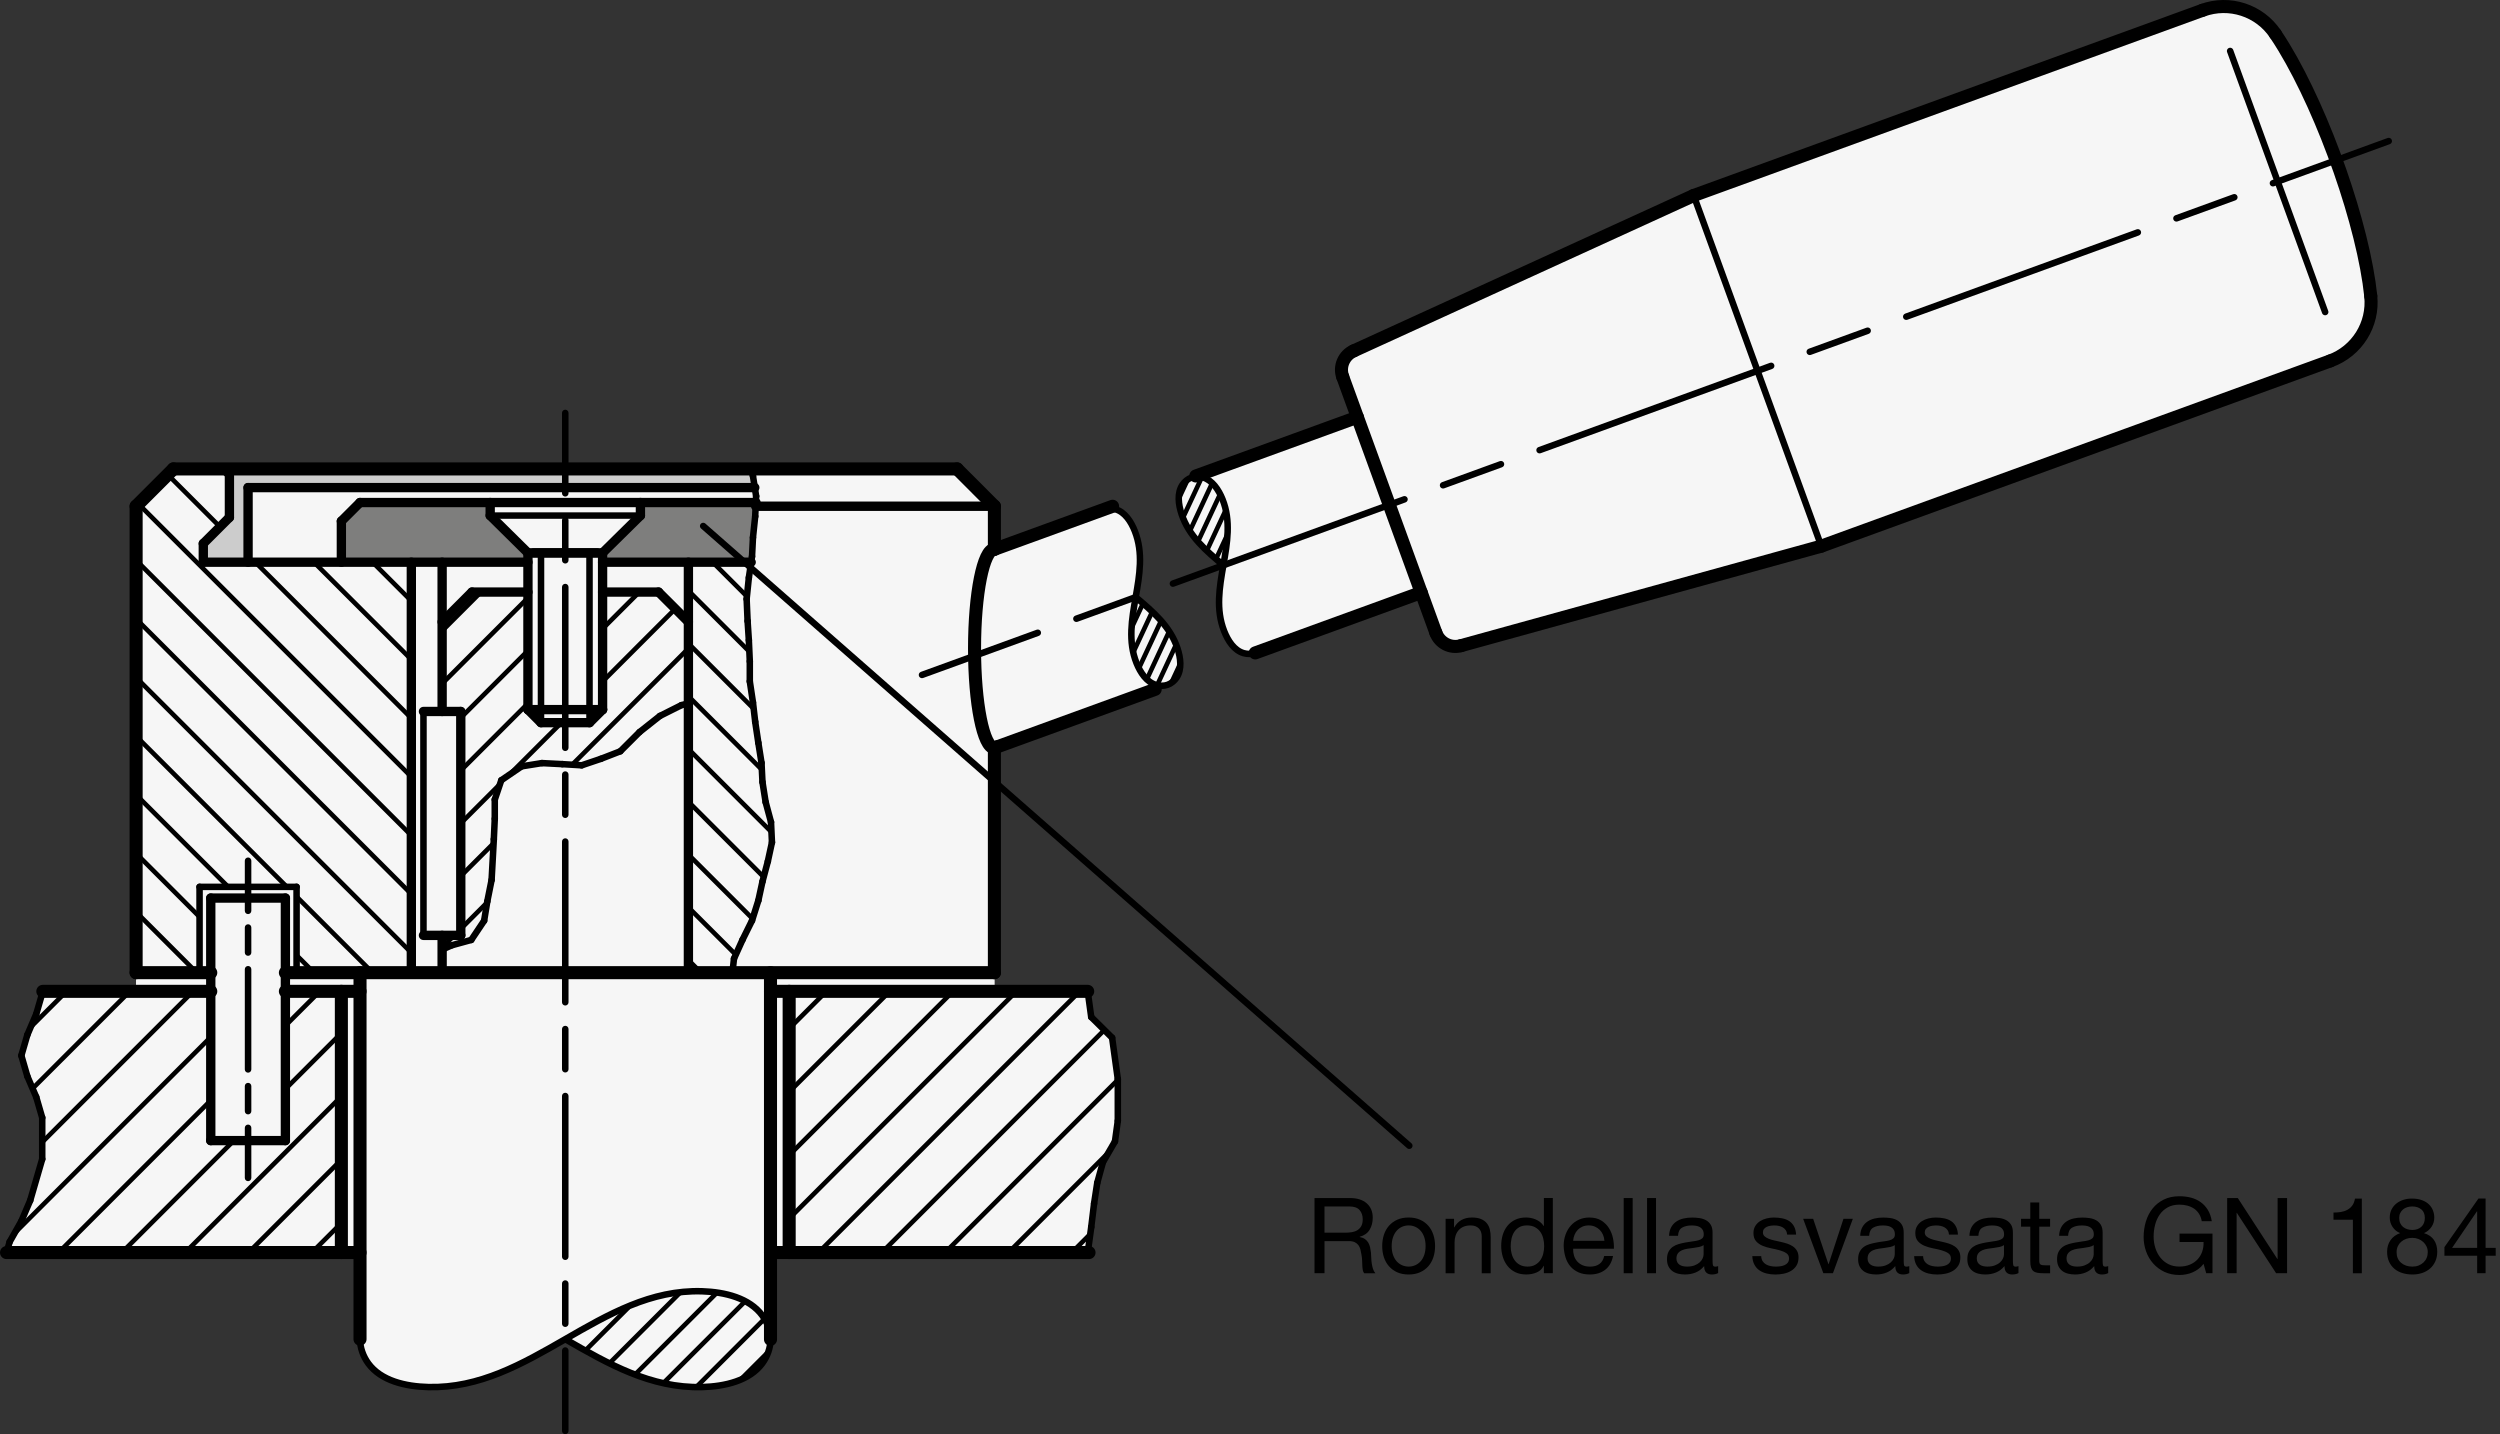 <?xml version="1.0" encoding="utf-8"?>
<!-- Generator: Adobe Illustrator 19.1.0, SVG Export Plug-In . SVG Version: 6.00 Build 0)  -->
<svg version="1.1" xmlns="http://www.w3.org/2000/svg" xmlns:xlink="http://www.w3.org/1999/xlink" x="0px" y="0px"
	 viewBox="0 0 189.907 108.942" enable-background="new 0 0 189.907 108.942" xml:space="preserve">
<rect x="0" y="0" width="189.907" height="108.942" fill="#333333" stroke="none"/>
<g id="MD_x5F_3_x5F_FUELLUNG_x5F_WS">
	<g id="POLYLINE_2_">
		<path fill="#FFFFFF" d="M172.842,2.576c-1.213-1.796-3.494-2.536-5.531-1.795L128.657,14.85l-25.822,11.801
			c-0.754,0.337-1.12,1.2-0.837,1.976l1.114,3.062l-12.621,4.594c-0.41,0.164-0.724,0.504-0.855,0.926
			c-0.146,0.556-0.122,1.143,0.07,1.685c0.173,0.573,0.438,1.115,0.784,1.603l0.671,0.825l1.112,1.058l0.656,0.558l-0.181,1.095
			L92.65,44.82c-0.066,0.605-0.062,1.214,0.01,1.818c0.058,0.452,0.171,0.895,0.338,1.319c0.171,0.485,0.452,0.924,0.821,1.283
			c0.405,0.394,0.995,0.531,1.532,0.357l12.609-4.589l1.114,3.062c0.283,0.776,1.117,1.202,1.912,0.976l27.367-7.558l38.654-14.069
			c2.037-0.741,3.308-2.774,3.083-4.93l-0.059-0.51l-0.073-0.527l-0.087-0.549l-0.116-0.646l-0.116-0.583l-0.223-1.013l-0.312-1.258
			l-0.306-1.117l-0.498-1.651l-0.617-1.842l-0.591-1.607l-0.552-1.392l-0.831-1.926l-0.913-1.906l-1.038-1.918L172.842,2.576z"/>
	</g>
	<g id="POLYLINE_3_">
		<path fill="#FFFFFF" d="M75.537,56.809v18.497h7.087l0.268,1.951l1.587,1.573l0.433,3.145v3.162l-0.216,1.573l-0.913,1.573
			l-0.433,1.573l-0.24,1.573l-0.216,1.79l-0.216,1.573l0.049,0.358H58.529l0,6.596c-0.026,0.945-0.464,1.831-1.199,2.425
			c-0.559,0.441-1.207,0.755-1.899,0.919c-1.56,0.36-3.18,0.376-4.747,0.047c-0.974-0.2-1.926-0.492-2.844-0.872
			c-0.783-0.323-1.549-0.684-2.297-1.081l-2.605-1.453l-1.664,0.945c-0.99,0.56-2.01,1.065-3.055,1.513
			c-0.9,0.383-1.833,0.683-2.788,0.897c-1.176,0.261-2.385,0.343-3.586,0.244c-0.877-0.058-1.736-0.28-2.531-0.655
			c-1.161-0.529-1.922-1.669-1.967-2.944v-6.58H0.496l0.235-0.809l0.889-1.573l0.673-1.573l0.913-3.145v-3.145L2.75,83.33
			l-0.673-1.573l-0.457-1.573l0.457-1.573l0.673-1.573l0.504-1.734h7.087v-36.85l2.835-2.835h59.528l2.835,2.835v3.271l8.308-3.024
			c0.572-0.18,1.197-0.015,1.606,0.423c0.424,0.466,0.73,1.026,0.895,1.634c0.16,0.545,0.243,1.11,0.248,1.678
			c0.003,0.521-0.032,1.041-0.105,1.557l-0.063,0.433l-0.157,0.935c0.568,0.461,1.112,0.952,1.629,1.47
			c0.417,0.421,0.782,0.892,1.085,1.401c0.31,0.526,0.524,1.103,0.632,1.703c0.11,0.516,0.031,1.054-0.225,1.516
			c-0.154,0.241-0.377,0.431-0.639,0.546l-12.997,4.732L75.537,56.809z"/>
	</g>
</g>
<g id="MD_x5F_3_x5F_FUELLUNG_x5F_GR">
	<g id="POLYLINE">
		<path fill="#F6F6F6" d="M75.537,56.809v18.497h7.087l0.268,1.951l1.587,1.573l0.433,3.145v3.162l-0.216,1.573l-0.913,1.573
			l-0.433,1.573l-0.24,1.573l-0.216,1.79l-0.216,1.573l0.049,0.358H58.529l0,6.596c-0.026,0.945-0.464,1.831-1.199,2.425
			c-0.559,0.441-1.207,0.755-1.899,0.919c-1.56,0.36-3.18,0.376-4.747,0.047c-0.974-0.2-1.926-0.492-2.844-0.872
			c-0.783-0.323-1.549-0.684-2.297-1.081l-2.605-1.453l-1.664,0.945c-0.99,0.56-2.01,1.065-3.055,1.513
			c-0.9,0.383-1.833,0.683-2.788,0.897c-1.176,0.261-2.385,0.343-3.586,0.244c-0.877-0.058-1.736-0.28-2.531-0.655
			c-1.161-0.529-1.922-1.669-1.967-2.944v-6.58H0.496l0.235-0.809l0.889-1.573l0.673-1.573l0.913-3.145v-3.145L2.75,83.33
			l-0.673-1.573l-0.457-1.573l0.457-1.573l0.673-1.573l0.504-1.734h7.087v-36.85l2.835-2.835h59.528l2.835,2.835v3.271l8.308-3.024
			c0.572-0.18,1.197-0.015,1.606,0.423c0.424,0.466,0.73,1.026,0.895,1.634c0.16,0.545,0.243,1.11,0.248,1.678
			c0.003,0.521-0.032,1.041-0.105,1.557l-0.063,0.433l-0.157,0.935c0.568,0.461,1.112,0.952,1.629,1.47
			c0.417,0.421,0.782,0.892,1.085,1.401c0.31,0.526,0.524,1.103,0.632,1.703c0.11,0.516,0.031,1.054-0.225,1.516
			c-0.154,0.241-0.377,0.431-0.639,0.546l-12.997,4.732L75.537,56.809z"/>
	</g>
	<g id="POLYLINE_1_">
		<path fill="#F6F6F6" d="M172.842,2.576c-1.213-1.796-3.494-2.536-5.531-1.795L128.657,14.85l-25.822,11.801
			c-0.754,0.337-1.12,1.2-0.837,1.976l1.114,3.062l-12.621,4.594c-0.41,0.164-0.724,0.504-0.855,0.926
			c-0.146,0.556-0.122,1.143,0.07,1.685c0.173,0.573,0.438,1.115,0.784,1.603l0.671,0.825l1.112,1.058l0.656,0.558l-0.181,1.095
			L92.65,44.82c-0.066,0.605-0.062,1.214,0.01,1.818c0.058,0.452,0.171,0.895,0.338,1.319c0.171,0.485,0.452,0.924,0.821,1.283
			c0.405,0.394,0.995,0.531,1.532,0.357l12.609-4.589l1.114,3.062c0.283,0.776,1.117,1.202,1.912,0.976l27.367-7.558l38.654-14.069
			c2.037-0.741,3.308-2.774,3.083-4.93l-0.059-0.51l-0.073-0.527l-0.087-0.549l-0.116-0.646l-0.116-0.583l-0.223-1.013l-0.312-1.258
			l-0.306-1.117l-0.498-1.651l-0.617-1.842l-0.591-1.607l-0.552-1.392l-0.831-1.926l-0.913-1.906l-1.038-1.918L172.842,2.576z"/>
	</g>
</g>
<g id="MD_x5F_6_x5F_COLOR_x5F_K064">
	<g id="LWPOLYLINE_2_">
		<polyline fill="#7E7E7D" points="25.931,39.589 27.348,38.172 37.236,38.172 37.236,39.164 40.104,41.998 40.104,42.707 
			25.931,42.707 		"/>
	</g>
	<g id="LWPOLYLINE_3_">
		<polyline fill="#7E7E7D" points="57.323,39.637 57.418,38.119 48.648,38.172 48.648,39.164 45.774,41.998 45.774,42.707 
			57.061,42.707 57.323,39.637 		"/>
	</g>
</g>
<g id="MD_x5F_6_x5F_COLOR_x5F_K027">
	<g id="LWPOLYLINE_1_">
		<polygon fill="#CCCCCC" points="18.844,42.707 18.844,37.038 57.429,37.038 57.059,35.62 17.427,35.62 17.427,39.305 
			15.443,41.29 15.443,42.707 		"/>
	</g>
</g>
<g id="MD_x5F_1_x5F_050">
	<g id="LINE">
		
			<line fill="none" stroke="#000000" stroke-width="0.709" stroke-linecap="round" stroke-linejoin="round" stroke-miterlimit="10" x1="15.443" y1="42.707" x2="40.104" y2="42.707"/>
	</g>
	<g id="LINE_1_">
		
			<line fill="none" stroke="#000000" stroke-width="0.709" stroke-linecap="round" stroke-linejoin="round" stroke-miterlimit="10" x1="17.427" y1="35.62" x2="17.427" y2="39.305"/>
	</g>
	<g id="LINE_2_">
		
			<line fill="none" stroke="#000000" stroke-width="0.709" stroke-linecap="round" stroke-linejoin="round" stroke-miterlimit="10" x1="15.443" y1="41.29" x2="17.427" y2="39.305"/>
	</g>
	<g id="LINE_3_">
		
			<line fill="none" stroke="#000000" stroke-width="0.709" stroke-linecap="round" stroke-linejoin="round" stroke-miterlimit="10" x1="15.443" y1="41.29" x2="15.443" y2="42.707"/>
	</g>
	<g id="LINE_4_">
		
			<line fill="none" stroke="#000000" stroke-width="0.709" stroke-linecap="round" stroke-linejoin="round" stroke-miterlimit="10" x1="35.852" y1="44.975" x2="33.585" y2="47.242"/>
	</g>
	<g id="LINE_5_">
		
			<line fill="none" stroke="#000000" stroke-width="0.709" stroke-linecap="round" stroke-linejoin="round" stroke-miterlimit="10" x1="52.293" y1="47.242" x2="50.026" y2="44.975"/>
	</g>
	<g id="LINE_6_">
		
			<line fill="none" stroke="#000000" stroke-width="0.709" stroke-linecap="round" stroke-linejoin="round" stroke-miterlimit="10" x1="35.852" y1="44.975" x2="40.104" y2="44.975"/>
	</g>
	<g id="LINE_33_">
		
			<line fill="none" stroke="#000000" stroke-width="0.709" stroke-linecap="round" stroke-linejoin="round" stroke-miterlimit="10" x1="18.844" y1="37.038" x2="18.844" y2="42.707"/>
	</g>
	<g id="LINE_34_">
		
			<line fill="none" stroke="#000000" stroke-width="0.709" stroke-linecap="round" stroke-linejoin="round" stroke-miterlimit="10" x1="27.348" y1="38.172" x2="57.429" y2="38.172"/>
	</g>
	<g id="LINE_35_">
		
			<line fill="none" stroke="#000000" stroke-width="0.709" stroke-linecap="round" stroke-linejoin="round" stroke-miterlimit="10" x1="52.293" y1="42.707" x2="52.293" y2="73.888"/>
	</g>
	<g id="LINE_36_">
		
			<line fill="none" stroke="#000000" stroke-width="0.709" stroke-linecap="round" stroke-linejoin="round" stroke-miterlimit="10" x1="31.246" y1="42.707" x2="31.246" y2="73.888"/>
	</g>
	<g id="LINE_38_">
		
			<line fill="none" stroke="#000000" stroke-width="0.709" stroke-linecap="round" stroke-linejoin="round" stroke-miterlimit="10" x1="16.01" y1="68.219" x2="16.01" y2="86.644"/>
	</g>
	<g id="LINE_39_">
		
			<line fill="none" stroke="#000000" stroke-width="0.709" stroke-linecap="round" stroke-linejoin="round" stroke-miterlimit="10" x1="21.679" y1="68.219" x2="21.679" y2="86.644"/>
	</g>
	<g id="LINE_40_">
		
			<line fill="none" stroke="#000000" stroke-width="0.709" stroke-linecap="round" stroke-linejoin="round" stroke-miterlimit="10" x1="16.01" y1="68.219" x2="21.679" y2="68.219"/>
	</g>
	<g id="LINE_41_">
		
			<line fill="none" stroke="#000000" stroke-width="0.709" stroke-linecap="round" stroke-linejoin="round" stroke-miterlimit="10" x1="16.01" y1="86.644" x2="21.679" y2="86.644"/>
	</g>
	<g id="LINE_45_">
		
			<line fill="none" stroke="#000000" stroke-width="0.709" stroke-linecap="round" stroke-linejoin="round" stroke-miterlimit="10" x1="32.167" y1="71.053" x2="35.002" y2="71.053"/>
	</g>
	<g id="LINE_47_">
		
			<line fill="none" stroke="#000000" stroke-width="0.709" stroke-linecap="round" stroke-linejoin="round" stroke-miterlimit="10" x1="35.002" y1="54.046" x2="35.002" y2="71.053"/>
	</g>
	<g id="LINE_48_">
		
			<line fill="none" stroke="#000000" stroke-width="0.709" stroke-linecap="round" stroke-linejoin="round" stroke-miterlimit="10" x1="32.167" y1="54.046" x2="35.002" y2="54.046"/>
	</g>
	<g id="LINE_49_">
		
			<line fill="none" stroke="#000000" stroke-width="0.709" stroke-linecap="round" stroke-linejoin="round" stroke-miterlimit="10" x1="33.585" y1="42.707" x2="33.585" y2="54.046"/>
	</g>
	<g id="LINE_50_">
		
			<line fill="none" stroke="#000000" stroke-width="0.709" stroke-linecap="round" stroke-linejoin="round" stroke-miterlimit="10" x1="33.585" y1="71.053" x2="33.585" y2="73.888"/>
	</g>
	<g id="LINE_51_">
		
			<line fill="none" stroke="#000000" stroke-width="0.709" stroke-linecap="round" stroke-linejoin="round" stroke-miterlimit="10" x1="40.104" y1="41.998" x2="45.774" y2="41.998"/>
	</g>
	<g id="LINE_53_">
		
			<line fill="none" stroke="#000000" stroke-width="0.709" stroke-linecap="round" stroke-linejoin="round" stroke-miterlimit="10" x1="25.931" y1="39.589" x2="25.931" y2="42.707"/>
	</g>
	<g id="LINE_54_">
		
			<line fill="none" stroke="#000000" stroke-width="0.709" stroke-linecap="round" stroke-linejoin="round" stroke-miterlimit="10" x1="18.844" y1="37.038" x2="57.335" y2="37.038"/>
	</g>
	<g id="LINE_55_">
		
			<line fill="none" stroke="#000000" stroke-width="0.709" stroke-linecap="round" stroke-linejoin="round" stroke-miterlimit="10" x1="27.348" y1="38.172" x2="25.931" y2="39.589"/>
	</g>
	<g id="LINE_56_">
		
			<line fill="none" stroke="#000000" stroke-width="0.709" stroke-linecap="round" stroke-linejoin="round" stroke-miterlimit="10" x1="40.104" y1="41.998" x2="40.104" y2="53.904"/>
	</g>
	<g id="LINE_57_">
		
			<line fill="none" stroke="#000000" stroke-width="0.709" stroke-linecap="round" stroke-linejoin="round" stroke-miterlimit="10" x1="45.774" y1="41.998" x2="45.774" y2="53.904"/>
	</g>
	<g id="LINE_60_">
		
			<line fill="none" stroke="#000000" stroke-width="0.709" stroke-linecap="round" stroke-linejoin="round" stroke-miterlimit="10" x1="41.096" y1="54.896" x2="44.781" y2="54.896"/>
	</g>
	<g id="LINE_61_">
		
			<line fill="none" stroke="#000000" stroke-width="0.709" stroke-linecap="round" stroke-linejoin="round" stroke-miterlimit="10" x1="40.104" y1="53.904" x2="45.774" y2="53.904"/>
	</g>
	<g id="LINE_62_">
		
			<line fill="none" stroke="#000000" stroke-width="0.709" stroke-linecap="round" stroke-linejoin="round" stroke-miterlimit="10" x1="45.774" y1="44.975" x2="50.026" y2="44.975"/>
	</g>
	<g id="LINE_82_">
		
			<line fill="none" stroke="#000000" stroke-width="0.709" stroke-linecap="round" stroke-linejoin="round" stroke-miterlimit="10" x1="45.774" y1="42.707" x2="57.061" y2="42.707"/>
	</g>
	<g id="LINE_127_">
		
			<line fill="none" stroke="#000000" stroke-width="0.709" stroke-linecap="round" stroke-linejoin="round" stroke-miterlimit="10" x1="40.104" y1="53.904" x2="41.096" y2="54.896"/>
	</g>
	<g id="LINE_128_">
		
			<line fill="none" stroke="#000000" stroke-width="0.709" stroke-linecap="round" stroke-linejoin="round" stroke-miterlimit="10" x1="44.781" y1="54.896" x2="45.774" y2="53.904"/>
	</g>
	<g id="LINE_170_">
		
			<line fill="none" stroke="#000000" stroke-width="0.709" stroke-linecap="round" stroke-linejoin="round" stroke-miterlimit="10" x1="57.402" y1="38.455" x2="75.537" y2="38.455"/>
	</g>
	<g id="LINE_207_">
		
			<line fill="none" stroke="#000000" stroke-width="0.709" stroke-linecap="round" stroke-linejoin="round" stroke-miterlimit="10" x1="40.524" y1="41.998" x2="45.354" y2="41.998"/>
	</g>
	<g id="LINE_208_">
		
			<line fill="none" stroke="#000000" stroke-width="0.709" stroke-linecap="round" stroke-linejoin="round" stroke-miterlimit="10" x1="40.104" y1="41.998" x2="37.236" y2="39.164"/>
	</g>
	<g id="LINE_209_">
		
			<line fill="none" stroke="#000000" stroke-width="0.709" stroke-linecap="round" stroke-linejoin="round" stroke-miterlimit="10" x1="37.236" y1="39.164" x2="37.236" y2="38.172"/>
	</g>
	<g id="LINE_210_">
		
			<line fill="none" stroke="#000000" stroke-width="0.709" stroke-linecap="round" stroke-linejoin="round" stroke-miterlimit="10" x1="45.774" y1="41.998" x2="48.648" y2="39.164"/>
	</g>
	<g id="LINE_211_">
		
			<line fill="none" stroke="#000000" stroke-width="0.709" stroke-linecap="round" stroke-linejoin="round" stroke-miterlimit="10" x1="48.648" y1="39.164" x2="48.648" y2="38.172"/>
	</g>
</g>
<g id="MD_x5F_1_x5F_035">
	<g id="LINE_7_">
		
			<line fill="none" stroke="#000000" stroke-width="0.496" stroke-linecap="round" stroke-linejoin="round" stroke-miterlimit="10" x1="57.198" y1="36.167" x2="57.059" y2="35.62"/>
	</g>
	<g id="LINE_8_">
		
			<line fill="none" stroke="#000000" stroke-width="0.496" stroke-linecap="round" stroke-linejoin="round" stroke-miterlimit="10" x1="57.438" y1="37.689" x2="57.198" y2="36.167"/>
	</g>
	<g id="LINE_9_">
		
			<line fill="none" stroke="#000000" stroke-width="0.496" stroke-linecap="round" stroke-linejoin="round" stroke-miterlimit="10" x1="57.366" y1="39.228" x2="57.438" y2="37.689"/>
	</g>
	<g id="LINE_10_">
		
			<line fill="none" stroke="#000000" stroke-width="0.496" stroke-linecap="round" stroke-linejoin="round" stroke-miterlimit="10" x1="57.198" y1="40.834" x2="57.366" y2="39.228"/>
	</g>
	<g id="LINE_11_">
		
			<line fill="none" stroke="#000000" stroke-width="0.496" stroke-linecap="round" stroke-linejoin="round" stroke-miterlimit="10" x1="57.126" y1="42.273" x2="57.198" y2="40.834"/>
	</g>
	<g id="LINE_12_">
		
			<line fill="none" stroke="#000000" stroke-width="0.496" stroke-linecap="round" stroke-linejoin="round" stroke-miterlimit="10" x1="56.885" y1="43.879" x2="57.126" y2="42.273"/>
	</g>
	<g id="LINE_13_">
		
			<line fill="none" stroke="#000000" stroke-width="0.496" stroke-linecap="round" stroke-linejoin="round" stroke-miterlimit="10" x1="56.717" y1="45.502" x2="56.885" y2="43.879"/>
	</g>
	<g id="LINE_14_">
		
			<line fill="none" stroke="#000000" stroke-width="0.496" stroke-linecap="round" stroke-linejoin="round" stroke-miterlimit="10" x1="56.789" y1="47.175" x2="56.717" y2="45.502"/>
	</g>
	<g id="LINE_15_">
		
			<line fill="none" stroke="#000000" stroke-width="0.496" stroke-linecap="round" stroke-linejoin="round" stroke-miterlimit="10" x1="56.885" y1="48.631" x2="56.789" y2="47.175"/>
	</g>
	<g id="LINE_16_">
		
			<line fill="none" stroke="#000000" stroke-width="0.496" stroke-linecap="round" stroke-linejoin="round" stroke-miterlimit="10" x1="56.957" y1="50.237" x2="56.885" y2="48.631"/>
	</g>
	<g id="LINE_17_">
		
			<line fill="none" stroke="#000000" stroke-width="0.496" stroke-linecap="round" stroke-linejoin="round" stroke-miterlimit="10" x1="56.957" y1="51.759" x2="56.957" y2="50.237"/>
	</g>
	<g id="LINE_18_">
		
			<line fill="none" stroke="#000000" stroke-width="0.496" stroke-linecap="round" stroke-linejoin="round" stroke-miterlimit="10" x1="57.198" y1="53.366" x2="56.957" y2="51.759"/>
	</g>
	<g id="LINE_19_">
		
			<line fill="none" stroke="#000000" stroke-width="0.496" stroke-linecap="round" stroke-linejoin="round" stroke-miterlimit="10" x1="57.366" y1="54.821" x2="57.198" y2="53.366"/>
	</g>
	<g id="LINE_20_">
		
			<line fill="none" stroke="#000000" stroke-width="0.496" stroke-linecap="round" stroke-linejoin="round" stroke-miterlimit="10" x1="57.606" y1="56.427" x2="57.366" y2="54.821"/>
	</g>
	<g id="LINE_21_">
		
			<line fill="none" stroke="#000000" stroke-width="0.496" stroke-linecap="round" stroke-linejoin="round" stroke-miterlimit="10" x1="57.847" y1="57.95" x2="57.606" y2="56.427"/>
	</g>
	<g id="LINE_22_">
		
			<line fill="none" stroke="#000000" stroke-width="0.496" stroke-linecap="round" stroke-linejoin="round" stroke-miterlimit="10" x1="57.919" y1="59.405" x2="57.847" y2="57.95"/>
	</g>
	<g id="LINE_23_">
		
			<line fill="none" stroke="#000000" stroke-width="0.496" stroke-linecap="round" stroke-linejoin="round" stroke-miterlimit="10" x1="58.159" y1="60.928" x2="57.919" y2="59.405"/>
	</g>
	<g id="LINE_24_">
		
			<line fill="none" stroke="#000000" stroke-width="0.496" stroke-linecap="round" stroke-linejoin="round" stroke-miterlimit="10" x1="58.568" y1="62.45" x2="58.159" y2="60.928"/>
	</g>
	<g id="LINE_25_">
		
			<line fill="none" stroke="#000000" stroke-width="0.496" stroke-linecap="round" stroke-linejoin="round" stroke-miterlimit="10" x1="58.64" y1="63.989" x2="58.568" y2="62.45"/>
	</g>
	<g id="LINE_26_">
		
			<line fill="none" stroke="#000000" stroke-width="0.496" stroke-linecap="round" stroke-linejoin="round" stroke-miterlimit="10" x1="58.328" y1="65.428" x2="58.64" y2="63.989"/>
	</g>
	<g id="LINE_27_">
		
			<line fill="none" stroke="#000000" stroke-width="0.496" stroke-linecap="round" stroke-linejoin="round" stroke-miterlimit="10" x1="57.919" y1="66.967" x2="58.328" y2="65.428"/>
	</g>
	<g id="LINE_28_">
		
			<line fill="none" stroke="#000000" stroke-width="0.496" stroke-linecap="round" stroke-linejoin="round" stroke-miterlimit="10" x1="57.606" y1="68.406" x2="57.919" y2="66.967"/>
	</g>
	<g id="LINE_29_">
		
			<line fill="none" stroke="#000000" stroke-width="0.496" stroke-linecap="round" stroke-linejoin="round" stroke-miterlimit="10" x1="57.126" y1="69.929" x2="57.606" y2="68.406"/>
	</g>
	<g id="LINE_30_">
		
			<line fill="none" stroke="#000000" stroke-width="0.496" stroke-linecap="round" stroke-linejoin="round" stroke-miterlimit="10" x1="56.405" y1="71.384" x2="57.126" y2="69.929"/>
	</g>
	<g id="LINE_31_">
		
			<line fill="none" stroke="#000000" stroke-width="0.496" stroke-linecap="round" stroke-linejoin="round" stroke-miterlimit="10" x1="55.755" y1="72.823" x2="56.405" y2="71.384"/>
	</g>
	<g id="LINE_32_">
		
			<line fill="none" stroke="#000000" stroke-width="0.496" stroke-linecap="round" stroke-linejoin="round" stroke-miterlimit="10" x1="55.639" y1="73.888" x2="55.755" y2="72.823"/>
	</g>
	<g id="LINE_42_">
		
			<line fill="none" stroke="#000000" stroke-width="0.496" stroke-linecap="round" stroke-linejoin="round" stroke-miterlimit="10" x1="15.159" y1="67.368" x2="22.529" y2="67.368"/>
	</g>
	<g id="LINE_43_">
		
			<line fill="none" stroke="#000000" stroke-width="0.496" stroke-linecap="round" stroke-linejoin="round" stroke-miterlimit="10" x1="22.529" y1="67.368" x2="22.529" y2="73.888"/>
	</g>
	<g id="LINE_44_">
		
			<line fill="none" stroke="#000000" stroke-width="0.496" stroke-linecap="round" stroke-linejoin="round" stroke-miterlimit="10" x1="15.159" y1="67.368" x2="15.159" y2="73.888"/>
	</g>
	<g id="LINE_46_">
		
			<line fill="none" stroke="#000000" stroke-width="0.496" stroke-linecap="round" stroke-linejoin="round" stroke-miterlimit="10" x1="32.167" y1="54.046" x2="32.167" y2="71.053"/>
	</g>
	<g id="LINE_52_">
		
			<line fill="none" stroke="#000000" stroke-width="0.496" stroke-linecap="round" stroke-linejoin="round" stroke-miterlimit="10" x1="37.236" y1="39.164" x2="48.648" y2="39.164"/>
	</g>
	<g id="LINE_58_">
		
			<line fill="none" stroke="#000000" stroke-width="0.496" stroke-linecap="round" stroke-linejoin="round" stroke-miterlimit="10" x1="41.096" y1="41.998" x2="41.096" y2="54.896"/>
	</g>
	<g id="LINE_59_">
		
			<line fill="none" stroke="#000000" stroke-width="0.496" stroke-linecap="round" stroke-linejoin="round" stroke-miterlimit="10" x1="44.781" y1="41.998" x2="44.781" y2="54.896"/>
	</g>
	<g id="LINE_63_">
		
			<line fill="none" stroke="#000000" stroke-width="0.496" stroke-linecap="round" stroke-linejoin="round" stroke-miterlimit="10" x1="33.585" y1="72.135" x2="34.324" y2="71.805"/>
	</g>
	<g id="LINE_64_">
		
			<line fill="none" stroke="#000000" stroke-width="0.496" stroke-linecap="round" stroke-linejoin="round" stroke-miterlimit="10" x1="34.324" y1="71.805" x2="35.798" y2="71.401"/>
	</g>
	<g id="LINE_65_">
		
			<line fill="none" stroke="#000000" stroke-width="0.496" stroke-linecap="round" stroke-linejoin="round" stroke-miterlimit="10" x1="35.798" y1="71.401" x2="36.776" y2="69.941"/>
	</g>
	<g id="LINE_66_">
		
			<line fill="none" stroke="#000000" stroke-width="0.496" stroke-linecap="round" stroke-linejoin="round" stroke-miterlimit="10" x1="36.776" y1="69.941" x2="37.017" y2="68.471"/>
	</g>
	<g id="LINE_67_">
		
			<line fill="none" stroke="#000000" stroke-width="0.496" stroke-linecap="round" stroke-linejoin="round" stroke-miterlimit="10" x1="37.017" y1="68.471" x2="37.343" y2="66.844"/>
	</g>
	<g id="LINE_68_">
		
			<line fill="none" stroke="#000000" stroke-width="0.496" stroke-linecap="round" stroke-linejoin="round" stroke-miterlimit="10" x1="37.343" y1="66.844" x2="37.513" y2="63.747"/>
	</g>
	<g id="LINE_69_">
		
			<line fill="none" stroke="#000000" stroke-width="0.496" stroke-linecap="round" stroke-linejoin="round" stroke-miterlimit="10" x1="37.513" y1="63.747" x2="37.584" y2="62.198"/>
	</g>
	<g id="LINE_70_">
		
			<line fill="none" stroke="#000000" stroke-width="0.496" stroke-linecap="round" stroke-linejoin="round" stroke-miterlimit="10" x1="37.584" y1="62.198" x2="37.584" y2="60.739"/>
	</g>
	<g id="LINE_71_">
		
			<line fill="none" stroke="#000000" stroke-width="0.496" stroke-linecap="round" stroke-linejoin="round" stroke-miterlimit="10" x1="37.584" y1="60.739" x2="38.08" y2="59.269"/>
	</g>
	<g id="LINE_72_">
		
			<line fill="none" stroke="#000000" stroke-width="0.496" stroke-linecap="round" stroke-linejoin="round" stroke-miterlimit="10" x1="38.08" y1="59.269" x2="39.624" y2="58.214"/>
	</g>
	<g id="LINE_73_">
		
			<line fill="none" stroke="#000000" stroke-width="0.496" stroke-linecap="round" stroke-linejoin="round" stroke-miterlimit="10" x1="39.624" y1="58.214" x2="41.169" y2="57.967"/>
	</g>
	<g id="LINE_74_">
		
			<line fill="none" stroke="#000000" stroke-width="0.496" stroke-linecap="round" stroke-linejoin="round" stroke-miterlimit="10" x1="41.169" y1="57.967" x2="42.714" y2="58.046"/>
	</g>
	<g id="LINE_75_">
		
			<line fill="none" stroke="#000000" stroke-width="0.496" stroke-linecap="round" stroke-linejoin="round" stroke-miterlimit="10" x1="42.714" y1="58.046" x2="44.187" y2="58.135"/>
	</g>
	<g id="LINE_76_">
		
			<line fill="none" stroke="#000000" stroke-width="0.496" stroke-linecap="round" stroke-linejoin="round" stroke-miterlimit="10" x1="44.187" y1="58.135" x2="45.647" y2="57.642"/>
	</g>
	<g id="LINE_77_">
		
			<line fill="none" stroke="#000000" stroke-width="0.496" stroke-linecap="round" stroke-linejoin="round" stroke-miterlimit="10" x1="45.647" y1="57.642" x2="47.121" y2="57.07"/>
	</g>
	<g id="LINE_78_">
		
			<line fill="none" stroke="#000000" stroke-width="0.496" stroke-linecap="round" stroke-linejoin="round" stroke-miterlimit="10" x1="47.121" y1="57.07" x2="48.581" y2="55.61"/>
	</g>
	<g id="LINE_79_">
		
			<line fill="none" stroke="#000000" stroke-width="0.496" stroke-linecap="round" stroke-linejoin="round" stroke-miterlimit="10" x1="48.581" y1="55.61" x2="50.125" y2="54.387"/>
	</g>
	<g id="LINE_80_">
		
			<line fill="none" stroke="#000000" stroke-width="0.496" stroke-linecap="round" stroke-linejoin="round" stroke-miterlimit="10" x1="50.125" y1="54.387" x2="51.755" y2="53.568"/>
	</g>
	<g id="LINE_81_">
		
			<line fill="none" stroke="#000000" stroke-width="0.496" stroke-linecap="round" stroke-linejoin="round" stroke-miterlimit="10" x1="51.755" y1="53.568" x2="52.293" y2="53.426"/>
	</g>
	<g id="LINE_83_">
		
			<line fill="none" stroke="#000000" stroke-width="0.496" stroke-linecap="round" stroke-linejoin="round" stroke-miterlimit="10" x1="53.417" y1="39.958" x2="107.052" y2="87.032"/>
	</g>
	<g id="LINE_97_">
		
			<line fill="none" stroke="#000000" stroke-width="0.496" stroke-linecap="round" stroke-linejoin="round" stroke-miterlimit="10" x1="3.254" y1="75.305" x2="2.75" y2="77.039"/>
	</g>
	<g id="LINE_98_">
		
			<line fill="none" stroke="#000000" stroke-width="0.496" stroke-linecap="round" stroke-linejoin="round" stroke-miterlimit="10" x1="2.75" y1="77.039" x2="2.077" y2="78.612"/>
	</g>
	<g id="LINE_99_">
		
			<line fill="none" stroke="#000000" stroke-width="0.496" stroke-linecap="round" stroke-linejoin="round" stroke-miterlimit="10" x1="2.077" y1="78.612" x2="1.621" y2="80.184"/>
	</g>
	<g id="LINE_100_">
		
			<line fill="none" stroke="#000000" stroke-width="0.496" stroke-linecap="round" stroke-linejoin="round" stroke-miterlimit="10" x1="1.621" y1="80.184" x2="2.077" y2="81.757"/>
	</g>
	<g id="LINE_101_">
		
			<line fill="none" stroke="#000000" stroke-width="0.496" stroke-linecap="round" stroke-linejoin="round" stroke-miterlimit="10" x1="2.077" y1="81.757" x2="2.75" y2="83.33"/>
	</g>
	<g id="LINE_102_">
		
			<line fill="none" stroke="#000000" stroke-width="0.496" stroke-linecap="round" stroke-linejoin="round" stroke-miterlimit="10" x1="2.75" y1="83.33" x2="3.207" y2="84.902"/>
	</g>
	<g id="LINE_103_">
		
			<line fill="none" stroke="#000000" stroke-width="0.496" stroke-linecap="round" stroke-linejoin="round" stroke-miterlimit="10" x1="3.207" y1="84.902" x2="3.207" y2="88.048"/>
	</g>
	<g id="LINE_104_">
		
			<line fill="none" stroke="#000000" stroke-width="0.496" stroke-linecap="round" stroke-linejoin="round" stroke-miterlimit="10" x1="3.207" y1="88.048" x2="2.294" y2="91.193"/>
	</g>
	<g id="LINE_105_">
		
			<line fill="none" stroke="#000000" stroke-width="0.496" stroke-linecap="round" stroke-linejoin="round" stroke-miterlimit="10" x1="2.294" y1="91.193" x2="1.621" y2="92.766"/>
	</g>
	<g id="LINE_106_">
		
			<line fill="none" stroke="#000000" stroke-width="0.496" stroke-linecap="round" stroke-linejoin="round" stroke-miterlimit="10" x1="1.621" y1="92.766" x2="0.731" y2="94.338"/>
	</g>
	<g id="LINE_107_">
		
			<line fill="none" stroke="#000000" stroke-width="0.496" stroke-linecap="round" stroke-linejoin="round" stroke-miterlimit="10" x1="0.731" y1="94.338" x2="0.496" y2="95.148"/>
	</g>
	<g id="LINE_108_">
		
			<line fill="none" stroke="#000000" stroke-width="0.496" stroke-linecap="round" stroke-linejoin="round" stroke-miterlimit="10" x1="82.624" y1="75.305" x2="82.892" y2="77.257"/>
	</g>
	<g id="LINE_109_">
		
			<line fill="none" stroke="#000000" stroke-width="0.496" stroke-linecap="round" stroke-linejoin="round" stroke-miterlimit="10" x1="82.892" y1="77.257" x2="84.479" y2="78.829"/>
	</g>
	<g id="LINE_110_">
		
			<line fill="none" stroke="#000000" stroke-width="0.496" stroke-linecap="round" stroke-linejoin="round" stroke-miterlimit="10" x1="84.479" y1="78.829" x2="84.912" y2="81.975"/>
	</g>
	<g id="LINE_111_">
		
			<line fill="none" stroke="#000000" stroke-width="0.496" stroke-linecap="round" stroke-linejoin="round" stroke-miterlimit="10" x1="84.912" y1="81.975" x2="84.912" y2="85.137"/>
	</g>
	<g id="LINE_112_">
		
			<line fill="none" stroke="#000000" stroke-width="0.496" stroke-linecap="round" stroke-linejoin="round" stroke-miterlimit="10" x1="84.912" y1="85.137" x2="84.695" y2="86.709"/>
	</g>
	<g id="LINE_113_">
		
			<line fill="none" stroke="#000000" stroke-width="0.496" stroke-linecap="round" stroke-linejoin="round" stroke-miterlimit="10" x1="84.695" y1="86.709" x2="83.782" y2="88.282"/>
	</g>
	<g id="LINE_114_">
		
			<line fill="none" stroke="#000000" stroke-width="0.496" stroke-linecap="round" stroke-linejoin="round" stroke-miterlimit="10" x1="83.782" y1="88.282" x2="83.349" y2="89.855"/>
	</g>
	<g id="LINE_115_">
		
			<line fill="none" stroke="#000000" stroke-width="0.496" stroke-linecap="round" stroke-linejoin="round" stroke-miterlimit="10" x1="83.349" y1="89.855" x2="83.109" y2="91.427"/>
	</g>
	<g id="LINE_116_">
		
			<line fill="none" stroke="#000000" stroke-width="0.496" stroke-linecap="round" stroke-linejoin="round" stroke-miterlimit="10" x1="83.109" y1="91.427" x2="82.892" y2="93.217"/>
	</g>
	<g id="LINE_117_">
		
			<line fill="none" stroke="#000000" stroke-width="0.496" stroke-linecap="round" stroke-linejoin="round" stroke-miterlimit="10" x1="82.892" y1="93.217" x2="82.676" y2="94.79"/>
	</g>
	<g id="LINE_118_">
		
			<line fill="none" stroke="#000000" stroke-width="0.496" stroke-linecap="round" stroke-linejoin="round" stroke-miterlimit="10" x1="82.676" y1="94.79" x2="82.725" y2="95.148"/>
	</g>
	<g id="LINE_147_">
		
			<line fill="none" stroke="#000000" stroke-width="0.496" stroke-linecap="round" stroke-linejoin="round" stroke-miterlimit="10" x1="169.409" y1="3.874" x2="176.625" y2="23.701"/>
	</g>
	<g id="LINE_148_">
		
			<line fill="none" stroke="#000000" stroke-width="0.496" stroke-linecap="round" stroke-linejoin="round" stroke-miterlimit="10" x1="128.657" y1="14.85" x2="138.352" y2="41.487"/>
	</g>
	<g id="SPLINE">
		
			<path fill="none" stroke="#000000" stroke-width="0.496" stroke-linecap="round" stroke-linejoin="round" stroke-miterlimit="10" d="
			M95.353,49.597c-0.276,0.101-0.598,0.1-0.882,0.019c-0.718-0.207-1.192-0.937-1.48-1.673c-0.645-1.648-0.356-3.324-0.062-5.005
			s0.594-3.366-0.062-5.005c-0.293-0.733-0.778-1.457-1.495-1.667c-0.278-0.081-0.59-0.086-0.866,0.013
			c-0.281,0.1-0.525,0.308-0.688,0.553c-0.413,0.621-0.309,1.484-0.058,2.233c0.562,1.677,1.866,2.776,3.17,3.874"/>
	</g>
	<g id="SPLINE_1_">
		
			<path fill="none" stroke="#000000" stroke-width="0.496" stroke-linecap="round" stroke-linejoin="round" stroke-miterlimit="10" d="
			M83.846,38.702c0.276-0.101,0.598-0.1,0.882-0.019c0.718,0.207,1.192,0.937,1.48,1.673c0.645,1.648,0.356,3.324,0.062,5.005
			c-0.294,1.681-0.594,3.366,0.062,5.005c0.293,0.733,0.778,1.457,1.495,1.667c0.278,0.081,0.59,0.086,0.866-0.013
			c0.281-0.1,0.525-0.308,0.688-0.553c0.413-0.621,0.309-1.484,0.058-2.233c-0.562-1.677-1.866-2.776-3.17-3.874"/>
	</g>
	<g id="SPLINE_2_">
		
			<path fill="none" stroke="#000000" stroke-width="0.496" stroke-linecap="round" stroke-linejoin="round" stroke-miterlimit="10" d="
			M27.348,101.727c0,0.647,0.243,1.312,0.625,1.837c0.969,1.329,2.834,1.759,4.572,1.801c3.893,0.093,7.14-1.765,10.394-3.638
			c3.253-1.873,6.513-3.76,10.394-3.638c1.736,0.055,3.597,0.512,4.572,1.837c0.377,0.513,0.621,1.156,0.625,1.801
			c0.004,0.657-0.241,1.316-0.625,1.837c-0.973,1.32-2.836,1.756-4.572,1.801c-3.891,0.1-7.142-1.769-10.394-3.638"/>
	</g>
</g>
<g id="MD_x5F_2_x5F_MITTELLINIE">
	<g id="LINE_37_">
		<path d="M18.844,89.726c-0.137,0-0.248-0.111-0.248-0.248v-3.804c0-0.137,0.111-0.248,0.248-0.248s0.248,0.111,0.248,0.248v3.804
			C19.092,89.615,18.981,89.726,18.844,89.726z M18.844,84.654c-0.137,0-0.248-0.111-0.248-0.248v-1.902
			c0-0.137,0.111-0.248,0.248-0.248s0.248,0.111,0.248,0.248v1.902C19.092,84.543,18.981,84.654,18.844,84.654z M18.844,81.484
			c-0.137,0-0.248-0.111-0.248-0.248v-7.609c0-0.137,0.111-0.248,0.248-0.248s0.248,0.111,0.248,0.248v7.609
			C19.092,81.373,18.981,81.484,18.844,81.484z M18.844,72.607c-0.137,0-0.248-0.111-0.248-0.248v-1.902
			c0-0.137,0.111-0.248,0.248-0.248s0.248,0.111,0.248,0.248v1.902C19.092,72.496,18.981,72.607,18.844,72.607z M18.844,69.437
			c-0.137,0-0.248-0.111-0.248-0.248v-3.805c0-0.137,0.111-0.248,0.248-0.248s0.248,0.111,0.248,0.248v3.805
			C19.092,69.326,18.981,69.437,18.844,69.437z"/>
	</g>
	<g id="LINE_149_">
		<path d="M70.038,51.517c-0.101,0-0.196-0.063-0.233-0.163c-0.047-0.129,0.02-0.271,0.148-0.318l8.796-3.202
			c0.129-0.049,0.271,0.019,0.318,0.148s-0.02,0.271-0.148,0.318l-8.796,3.202C70.094,51.512,70.066,51.517,70.038,51.517z
			 M81.766,47.248c-0.101,0-0.196-0.063-0.233-0.163c-0.047-0.129,0.02-0.271,0.148-0.318l4.398-1.601
			c0.129-0.046,0.271,0.019,0.318,0.148c0.047,0.129-0.02,0.271-0.148,0.318l-4.398,1.601
			C81.823,47.243,81.794,47.248,81.766,47.248z M89.097,44.58c-0.102,0-0.196-0.063-0.233-0.163
			c-0.047-0.129,0.02-0.271,0.148-0.318l17.592-6.403c0.131-0.047,0.271,0.02,0.318,0.148c0.047,0.129-0.02,0.271-0.148,0.318
			l-17.592,6.403C89.153,44.575,89.125,44.58,89.097,44.58z M109.62,37.11c-0.102,0-0.196-0.063-0.233-0.163
			c-0.047-0.129,0.02-0.271,0.148-0.318l4.398-1.601c0.13-0.046,0.271,0.019,0.318,0.148s-0.02,0.271-0.148,0.318l-4.398,1.601
			C109.677,37.105,109.648,37.11,109.62,37.11z M116.95,34.442c-0.102,0-0.196-0.063-0.233-0.163
			c-0.047-0.129,0.02-0.271,0.148-0.318l17.593-6.403c0.129-0.046,0.271,0.019,0.318,0.148c0.047,0.129-0.02,0.271-0.148,0.318
			l-17.593,6.403C117.007,34.438,116.979,34.442,116.95,34.442z M137.475,26.972c-0.102,0-0.196-0.063-0.233-0.163
			c-0.047-0.129,0.02-0.271,0.148-0.318l4.398-1.601c0.131-0.048,0.271,0.02,0.318,0.148c0.047,0.129-0.02,0.271-0.148,0.318
			l-4.398,1.601C137.531,26.967,137.503,26.972,137.475,26.972z M144.805,24.304c-0.102,0-0.196-0.063-0.233-0.163
			c-0.047-0.129,0.02-0.271,0.148-0.318l17.592-6.403c0.129-0.048,0.271,0.02,0.318,0.148c0.047,0.129-0.02,0.271-0.148,0.318
			l-17.592,6.403C144.861,24.299,144.833,24.304,144.805,24.304z M165.329,16.834c-0.102,0-0.196-0.063-0.233-0.163
			c-0.047-0.129,0.02-0.271,0.148-0.318l4.397-1.601c0.131-0.047,0.271,0.02,0.318,0.148c0.047,0.129-0.02,0.271-0.148,0.318
			l-4.397,1.601C165.386,16.829,165.357,16.834,165.329,16.834z M172.659,14.166c-0.102,0-0.196-0.063-0.233-0.163
			c-0.047-0.129,0.02-0.271,0.148-0.318l8.796-3.202c0.13-0.047,0.271,0.019,0.318,0.148s-0.02,0.271-0.148,0.318l-8.796,3.202
			C172.716,14.161,172.688,14.166,172.659,14.166z"/>
	</g>
	<g id="LINE_196_">
		<path d="M42.939,108.943c-0.137,0-0.248-0.111-0.248-0.248v-6.106c0-0.137,0.111-0.248,0.248-0.248s0.248,0.111,0.248,0.248v6.106
			C43.187,108.832,43.076,108.943,42.939,108.943z M42.939,100.801c-0.137,0-0.248-0.111-0.248-0.248v-3.052
			c0-0.137,0.111-0.248,0.248-0.248s0.248,0.111,0.248,0.248v3.052C43.187,100.69,43.076,100.801,42.939,100.801z M42.939,95.714
			c-0.137,0-0.248-0.111-0.248-0.248V83.257c0-0.137,0.111-0.248,0.248-0.248s0.248,0.111,0.248,0.248v12.209
			C43.187,95.603,43.076,95.714,42.939,95.714z M42.939,81.47c-0.137,0-0.248-0.111-0.248-0.248v-3.052
			c0-0.137,0.111-0.248,0.248-0.248s0.248,0.111,0.248,0.248v3.052C43.187,81.359,43.076,81.47,42.939,81.47z M42.939,76.383
			c-0.137,0-0.248-0.111-0.248-0.248V63.926c0-0.137,0.111-0.248,0.248-0.248s0.248,0.111,0.248,0.248v12.209
			C43.187,76.272,43.076,76.383,42.939,76.383z M42.939,62.139c-0.137,0-0.248-0.111-0.248-0.248v-3.053
			c0-0.137,0.111-0.248,0.248-0.248s0.248,0.111,0.248,0.248v3.053C43.187,62.028,43.076,62.139,42.939,62.139z M42.939,57.052
			c-0.137,0-0.248-0.111-0.248-0.248V44.595c0-0.137,0.111-0.248,0.248-0.248s0.248,0.111,0.248,0.248v12.209
			C43.187,56.941,43.076,57.052,42.939,57.052z M42.939,42.808c-0.137,0-0.248-0.111-0.248-0.248v-3.052
			c0-0.137,0.111-0.248,0.248-0.248s0.248,0.111,0.248,0.248v3.052C43.187,42.697,43.076,42.808,42.939,42.808z M42.939,37.721
			c-0.137,0-0.248-0.111-0.248-0.248v-6.104c0-0.137,0.111-0.248,0.248-0.248s0.248,0.111,0.248,0.248v6.104
			C43.187,37.61,43.076,37.721,42.939,37.721z"/>
	</g>
</g>
<g id="MD_x5F_1_x5F_070">
	<g id="LINE_84_">
		
			<line fill="none" stroke="#000000" stroke-width="0.992" stroke-linecap="round" stroke-linejoin="round" stroke-miterlimit="10" x1="58.529" y1="73.888" x2="58.53" y2="101.743"/>
	</g>
	<g id="LINE_85_">
		
			<line fill="none" stroke="#000000" stroke-width="0.992" stroke-linecap="round" stroke-linejoin="round" stroke-miterlimit="10" x1="27.348" y1="73.888" x2="27.348" y2="101.727"/>
	</g>
	<g id="LINE_86_">
		
			<line fill="none" stroke="#000000" stroke-width="0.992" stroke-linecap="round" stroke-linejoin="round" stroke-miterlimit="10" x1="59.947" y1="75.305" x2="59.947" y2="95.148"/>
	</g>
	<g id="LINE_87_">
		
			<line fill="none" stroke="#000000" stroke-width="0.992" stroke-linecap="round" stroke-linejoin="round" stroke-miterlimit="10" x1="25.931" y1="75.305" x2="25.931" y2="95.148"/>
	</g>
	<g id="LINE_88_">
		
			<line fill="none" stroke="#000000" stroke-width="0.992" stroke-linecap="round" stroke-linejoin="round" stroke-miterlimit="10" x1="21.679" y1="75.305" x2="27.348" y2="75.305"/>
	</g>
	<g id="LINE_89_">
		
			<line fill="none" stroke="#000000" stroke-width="0.992" stroke-linecap="round" stroke-linejoin="round" stroke-miterlimit="10" x1="21.679" y1="73.888" x2="75.537" y2="73.888"/>
	</g>
	<g id="LINE_90_">
		
			<line fill="none" stroke="#000000" stroke-width="0.992" stroke-linecap="round" stroke-linejoin="round" stroke-miterlimit="10" x1="0.496" y1="95.148" x2="27.348" y2="95.148"/>
	</g>
	<g id="LINE_91_">
		
			<line fill="none" stroke="#000000" stroke-width="0.992" stroke-linecap="round" stroke-linejoin="round" stroke-miterlimit="10" x1="3.254" y1="75.305" x2="16.01" y2="75.305"/>
	</g>
	<g id="LINE_92_">
		
			<line fill="none" stroke="#000000" stroke-width="0.992" stroke-linecap="round" stroke-linejoin="round" stroke-miterlimit="10" x1="58.529" y1="95.148" x2="82.725" y2="95.148"/>
	</g>
	<g id="LINE_93_">
		
			<line fill="none" stroke="#000000" stroke-width="0.992" stroke-linecap="round" stroke-linejoin="round" stroke-miterlimit="10" x1="58.529" y1="75.305" x2="82.624" y2="75.305"/>
	</g>
	<g id="LINE_94_">
		
			<line fill="none" stroke="#000000" stroke-width="0.992" stroke-linecap="round" stroke-linejoin="round" stroke-miterlimit="10" x1="10.34" y1="73.888" x2="16.01" y2="73.888"/>
	</g>
	<g id="LINE_95_">
		
			<line fill="none" stroke="#000000" stroke-width="0.992" stroke-linecap="round" stroke-linejoin="round" stroke-miterlimit="10" x1="10.34" y1="38.455" x2="10.34" y2="73.888"/>
	</g>
	<g id="LINE_96_">
		
			<line fill="none" stroke="#000000" stroke-width="0.992" stroke-linecap="round" stroke-linejoin="round" stroke-miterlimit="10" x1="75.537" y1="38.455" x2="75.537" y2="41.726"/>
	</g>
	<g id="LINE_119_">
		
			<line fill="none" stroke="#000000" stroke-width="0.992" stroke-linecap="round" stroke-linejoin="round" stroke-miterlimit="10" x1="13.175" y1="35.62" x2="72.703" y2="35.62"/>
	</g>
	<g id="LINE_120_">
		
			<line fill="none" stroke="#000000" stroke-width="0.992" stroke-linecap="round" stroke-linejoin="round" stroke-miterlimit="10" x1="75.537" y1="38.455" x2="72.703" y2="35.62"/>
	</g>
	<g id="LINE_121_">
		
			<line fill="none" stroke="#000000" stroke-width="0.992" stroke-linecap="round" stroke-linejoin="round" stroke-miterlimit="10" x1="13.175" y1="35.62" x2="10.34" y2="38.455"/>
	</g>
	<g id="LINE_122_">
		
			<line fill="none" stroke="#000000" stroke-width="0.992" stroke-linecap="round" stroke-linejoin="round" stroke-miterlimit="10" x1="75.537" y1="41.726" x2="84.515" y2="38.458"/>
	</g>
	<g id="LINE_123_">
		
			<line fill="none" stroke="#000000" stroke-width="0.992" stroke-linecap="round" stroke-linejoin="round" stroke-miterlimit="10" x1="75.756" y1="56.729" x2="87.751" y2="52.363"/>
	</g>
	<g id="ELLIPSE">
		
			<path fill="none" stroke="#000000" stroke-width="0.992" stroke-linecap="round" stroke-linejoin="round" stroke-miterlimit="10" d="
			M75.537,41.726c-0.833,0-1.508,3.376-1.508,7.541s0.675,7.541,1.508,7.541c0.073,0,0.146-0.027,0.218-0.08"/>
	</g>
	<g id="LINE_124_">
		
			<line fill="none" stroke="#000000" stroke-width="0.992" stroke-linecap="round" stroke-linejoin="round" stroke-miterlimit="10" x1="75.537" y1="56.809" x2="75.537" y2="73.888"/>
	</g>
	<g id="LINE_125_">
		
			<line fill="none" stroke="#000000" stroke-width="0.992" stroke-linecap="round" stroke-linejoin="round" stroke-miterlimit="10" x1="95.35" y1="49.597" x2="107.96" y2="45.008"/>
	</g>
	<g id="LINE_126_">
		
			<line fill="none" stroke="#000000" stroke-width="0.992" stroke-linecap="round" stroke-linejoin="round" stroke-miterlimit="10" x1="90.836" y1="36.157" x2="103.112" y2="31.69"/>
	</g>
	<g id="ARC">
		
			<path fill="none" stroke="#000000" stroke-width="0.992" stroke-linecap="round" stroke-linejoin="round" stroke-miterlimit="10" d="
			M109.074,48.07c0.283,0.776,1.117,1.202,1.912,0.976"/>
	</g>
	<g id="ARC_1_">
		
			<path fill="none" stroke="#000000" stroke-width="0.992" stroke-linecap="round" stroke-linejoin="round" stroke-miterlimit="10" d="
			M102.835,26.652c-0.754,0.337-1.12,1.2-0.837,1.976"/>
	</g>
	<g id="LINE_142_">
		
			<line fill="none" stroke="#000000" stroke-width="0.992" stroke-linecap="round" stroke-linejoin="round" stroke-miterlimit="10" x1="138.352" y1="41.487" x2="110.985" y2="49.045"/>
	</g>
	<g id="LINE_143_">
		
			<line fill="none" stroke="#000000" stroke-width="0.992" stroke-linecap="round" stroke-linejoin="round" stroke-miterlimit="10" x1="128.657" y1="14.85" x2="102.835" y2="26.652"/>
	</g>
	<g id="LINE_144_">
		
			<line fill="none" stroke="#000000" stroke-width="0.992" stroke-linecap="round" stroke-linejoin="round" stroke-miterlimit="10" x1="101.998" y1="28.628" x2="109.074" y2="48.07"/>
	</g>
	<g id="ARC_2_">
		
			<path fill="none" stroke="#000000" stroke-width="0.992" stroke-linecap="round" stroke-linejoin="round" stroke-miterlimit="10" d="
			M177.006,27.418c2.037-0.741,3.308-2.774,3.083-4.93"/>
	</g>
	<g id="ARC_3_">
		
			<path fill="none" stroke="#000000" stroke-width="0.992" stroke-linecap="round" stroke-linejoin="round" stroke-miterlimit="10" d="
			M172.842,2.576c-1.213-1.796-3.494-2.536-5.531-1.795"/>
	</g>
	<g id="ELLIPSE_1_">
		
			<path fill="none" stroke="#000000" stroke-width="0.992" stroke-linecap="round" stroke-linejoin="round" stroke-miterlimit="10" d="
			M180.09,22.488c-0.556-5.33-3.51-13.789-6.597-18.892c-0.22-0.363-0.437-0.704-0.651-1.02"/>
	</g>
	<g id="LINE_145_">
		
			<line fill="none" stroke="#000000" stroke-width="0.992" stroke-linecap="round" stroke-linejoin="round" stroke-miterlimit="10" x1="138.352" y1="41.487" x2="177.006" y2="27.418"/>
	</g>
	<g id="LINE_146_">
		
			<line fill="none" stroke="#000000" stroke-width="0.992" stroke-linecap="round" stroke-linejoin="round" stroke-miterlimit="10" x1="128.657" y1="14.85" x2="167.311" y2="0.781"/>
	</g>
</g>
<g id="MD_x5F_2_x5F_SCHRAFFUR">
	<g id="LINE_129_">
		
			<line fill="none" stroke="#000000" stroke-width="0.354" stroke-linecap="round" stroke-linejoin="round" stroke-miterlimit="10" x1="33.585" y1="47.924" x2="36.534" y2="44.975"/>
	</g>
	<g id="LINE_130_">
		
			<line fill="none" stroke="#000000" stroke-width="0.354" stroke-linecap="round" stroke-linejoin="round" stroke-miterlimit="10" x1="33.585" y1="51.933" x2="40.104" y2="45.413"/>
	</g>
	<g id="LINE_131_">
		
			<line fill="none" stroke="#000000" stroke-width="0.354" stroke-linecap="round" stroke-linejoin="round" stroke-miterlimit="10" x1="35.002" y1="54.524" x2="40.104" y2="49.422"/>
	</g>
	<g id="LINE_132_">
		
			<line fill="none" stroke="#000000" stroke-width="0.354" stroke-linecap="round" stroke-linejoin="round" stroke-miterlimit="10" x1="35.002" y1="58.533" x2="40.104" y2="53.43"/>
	</g>
	<g id="LINE_133_">
		
			<line fill="none" stroke="#000000" stroke-width="0.354" stroke-linecap="round" stroke-linejoin="round" stroke-miterlimit="10" x1="45.774" y1="47.761" x2="48.56" y2="44.975"/>
	</g>
	<g id="LINE_134_">
		
			<line fill="none" stroke="#000000" stroke-width="0.354" stroke-linecap="round" stroke-linejoin="round" stroke-miterlimit="10" x1="35.002" y1="62.542" x2="37.981" y2="59.563"/>
	</g>
	<g id="LINE_135_">
		
			<line fill="none" stroke="#000000" stroke-width="0.354" stroke-linecap="round" stroke-linejoin="round" stroke-miterlimit="10" x1="45.774" y1="51.77" x2="51.297" y2="46.246"/>
	</g>
	<g id="LINE_136_">
		
			<line fill="none" stroke="#000000" stroke-width="0.354" stroke-linecap="round" stroke-linejoin="round" stroke-miterlimit="10" x1="38.694" y1="58.849" x2="42.648" y2="54.896"/>
	</g>
	<g id="LINE_137_">
		
			<line fill="none" stroke="#000000" stroke-width="0.354" stroke-linecap="round" stroke-linejoin="round" stroke-miterlimit="10" x1="35.002" y1="66.55" x2="37.496" y2="64.056"/>
	</g>
	<g id="LINE_138_">
		
			<line fill="none" stroke="#000000" stroke-width="0.354" stroke-linecap="round" stroke-linejoin="round" stroke-miterlimit="10" x1="43.461" y1="58.091" x2="52.293" y2="49.259"/>
	</g>
	<g id="LINE_139_">
		
			<line fill="none" stroke="#000000" stroke-width="0.354" stroke-linecap="round" stroke-linejoin="round" stroke-miterlimit="10" x1="33.585" y1="71.977" x2="34.508" y2="71.053"/>
	</g>
	<g id="LINE_140_">
		
			<line fill="none" stroke="#000000" stroke-width="0.354" stroke-linecap="round" stroke-linejoin="round" stroke-miterlimit="10" x1="52.078" y1="53.483" x2="52.293" y2="53.268"/>
	</g>
	<g id="LINE_141_">
		
			<line fill="none" stroke="#000000" stroke-width="0.354" stroke-linecap="round" stroke-linejoin="round" stroke-miterlimit="10" x1="35.002" y1="70.559" x2="37.003" y2="68.558"/>
	</g>
	<g id="LINE_150_">
		
			<line fill="none" stroke="#000000" stroke-width="0.354" stroke-linecap="round" stroke-linejoin="round" stroke-miterlimit="10" x1="23.689" y1="95.148" x2="25.931" y2="92.906"/>
	</g>
	<g id="LINE_151_">
		
			<line fill="none" stroke="#000000" stroke-width="0.354" stroke-linecap="round" stroke-linejoin="round" stroke-miterlimit="10" x1="18.878" y1="95.148" x2="25.931" y2="88.095"/>
	</g>
	<g id="LINE_152_">
		
			<line fill="none" stroke="#000000" stroke-width="0.354" stroke-linecap="round" stroke-linejoin="round" stroke-miterlimit="10" x1="14.068" y1="95.148" x2="25.931" y2="83.285"/>
	</g>
	<g id="LINE_153_">
		
			<line fill="none" stroke="#000000" stroke-width="0.354" stroke-linecap="round" stroke-linejoin="round" stroke-miterlimit="10" x1="9.257" y1="95.148" x2="17.761" y2="86.644"/>
	</g>
	<g id="LINE_154_">
		
			<line fill="none" stroke="#000000" stroke-width="0.354" stroke-linecap="round" stroke-linejoin="round" stroke-miterlimit="10" x1="21.679" y1="82.726" x2="25.931" y2="78.474"/>
	</g>
	<g id="LINE_155_">
		
			<line fill="none" stroke="#000000" stroke-width="0.354" stroke-linecap="round" stroke-linejoin="round" stroke-miterlimit="10" x1="4.447" y1="95.148" x2="16.01" y2="83.585"/>
	</g>
	<g id="LINE_156_">
		
			<line fill="none" stroke="#000000" stroke-width="0.354" stroke-linecap="round" stroke-linejoin="round" stroke-miterlimit="10" x1="21.679" y1="77.916" x2="24.289" y2="75.305"/>
	</g>
	<g id="LINE_157_">
		
			<line fill="none" stroke="#000000" stroke-width="0.354" stroke-linecap="round" stroke-linejoin="round" stroke-miterlimit="10" x1="1.103" y1="93.681" x2="16.01" y2="78.774"/>
	</g>
	<g id="LINE_158_">
		
			<line fill="none" stroke="#000000" stroke-width="0.354" stroke-linecap="round" stroke-linejoin="round" stroke-miterlimit="10" x1="3.207" y1="86.766" x2="14.668" y2="75.305"/>
	</g>
	<g id="LINE_159_">
		
			<line fill="none" stroke="#000000" stroke-width="0.354" stroke-linecap="round" stroke-linejoin="round" stroke-miterlimit="10" x1="2.475" y1="82.687" x2="9.858" y2="75.305"/>
	</g>
	<g id="LINE_160_">
		
			<line fill="none" stroke="#000000" stroke-width="0.354" stroke-linecap="round" stroke-linejoin="round" stroke-miterlimit="10" x1="2.329" y1="78.023" x2="5.047" y2="75.305"/>
	</g>
	<g id="LINE_161_">
		
			<line fill="none" stroke="#000000" stroke-width="0.354" stroke-linecap="round" stroke-linejoin="round" stroke-miterlimit="10" x1="59.947" y1="78.132" x2="62.774" y2="75.305"/>
	</g>
	<g id="LINE_162_">
		
			<line fill="none" stroke="#000000" stroke-width="0.354" stroke-linecap="round" stroke-linejoin="round" stroke-miterlimit="10" x1="59.947" y1="82.943" x2="67.584" y2="75.305"/>
	</g>
	<g id="LINE_163_">
		
			<line fill="none" stroke="#000000" stroke-width="0.354" stroke-linecap="round" stroke-linejoin="round" stroke-miterlimit="10" x1="59.947" y1="87.753" x2="72.395" y2="75.305"/>
	</g>
	<g id="LINE_164_">
		
			<line fill="none" stroke="#000000" stroke-width="0.354" stroke-linecap="round" stroke-linejoin="round" stroke-miterlimit="10" x1="59.947" y1="92.564" x2="77.205" y2="75.305"/>
	</g>
	<g id="LINE_165_">
		
			<line fill="none" stroke="#000000" stroke-width="0.354" stroke-linecap="round" stroke-linejoin="round" stroke-miterlimit="10" x1="62.173" y1="95.148" x2="82.016" y2="75.305"/>
	</g>
	<g id="LINE_166_">
		
			<line fill="none" stroke="#000000" stroke-width="0.354" stroke-linecap="round" stroke-linejoin="round" stroke-miterlimit="10" x1="66.984" y1="95.148" x2="83.888" y2="78.244"/>
	</g>
	<g id="LINE_167_">
		
			<line fill="none" stroke="#000000" stroke-width="0.354" stroke-linecap="round" stroke-linejoin="round" stroke-miterlimit="10" x1="71.794" y1="95.148" x2="84.912" y2="82.031"/>
	</g>
	<g id="LINE_168_">
		
			<line fill="none" stroke="#000000" stroke-width="0.354" stroke-linecap="round" stroke-linejoin="round" stroke-miterlimit="10" x1="76.605" y1="95.148" x2="84.212" y2="87.54"/>
	</g>
	<g id="LINE_169_">
		
			<line fill="none" stroke="#000000" stroke-width="0.354" stroke-linecap="round" stroke-linejoin="round" stroke-miterlimit="10" x1="81.416" y1="95.148" x2="82.82" y2="93.743"/>
	</g>
	<g id="LINE_171_">
		
			<line fill="none" stroke="#000000" stroke-width="0.354" stroke-linecap="round" stroke-linejoin="round" stroke-miterlimit="10" x1="54.14" y1="42.707" x2="56.738" y2="45.304"/>
	</g>
	<g id="LINE_172_">
		
			<line fill="none" stroke="#000000" stroke-width="0.354" stroke-linecap="round" stroke-linejoin="round" stroke-miterlimit="10" x1="52.293" y1="44.869" x2="56.924" y2="49.5"/>
	</g>
	<g id="LINE_173_">
		
			<line fill="none" stroke="#000000" stroke-width="0.354" stroke-linecap="round" stroke-linejoin="round" stroke-miterlimit="10" x1="52.293" y1="48.878" x2="57.252" y2="53.837"/>
	</g>
	<g id="LINE_174_">
		
			<line fill="none" stroke="#000000" stroke-width="0.354" stroke-linecap="round" stroke-linejoin="round" stroke-miterlimit="10" x1="52.293" y1="52.886" x2="57.872" y2="58.466"/>
	</g>
	<g id="LINE_175_">
		
			<line fill="none" stroke="#000000" stroke-width="0.354" stroke-linecap="round" stroke-linejoin="round" stroke-miterlimit="10" x1="52.293" y1="56.895" x2="58.603" y2="63.205"/>
	</g>
	<g id="LINE_176_">
		
			<line fill="none" stroke="#000000" stroke-width="0.354" stroke-linecap="round" stroke-linejoin="round" stroke-miterlimit="10" x1="52.293" y1="60.904" x2="58.011" y2="66.621"/>
	</g>
	<g id="LINE_177_">
		
			<line fill="none" stroke="#000000" stroke-width="0.354" stroke-linecap="round" stroke-linejoin="round" stroke-miterlimit="10" x1="52.293" y1="64.913" x2="57.17" y2="69.789"/>
	</g>
	<g id="LINE_178_">
		
			<line fill="none" stroke="#000000" stroke-width="0.354" stroke-linecap="round" stroke-linejoin="round" stroke-miterlimit="10" x1="52.293" y1="68.922" x2="55.892" y2="72.52"/>
	</g>
	<g id="LINE_179_">
		
			<line fill="none" stroke="#000000" stroke-width="0.354" stroke-linecap="round" stroke-linejoin="round" stroke-miterlimit="10" x1="52.293" y1="72.93" x2="53.251" y2="73.888"/>
	</g>
	<g id="LINE_180_">
		
			<line fill="none" stroke="#000000" stroke-width="0.354" stroke-linecap="round" stroke-linejoin="round" stroke-miterlimit="10" x1="28.306" y1="42.707" x2="31.246" y2="45.647"/>
	</g>
	<g id="LINE_181_">
		
			<line fill="none" stroke="#000000" stroke-width="0.354" stroke-linecap="round" stroke-linejoin="round" stroke-miterlimit="10" x1="16.765" y1="35.62" x2="17.427" y2="36.283"/>
	</g>
	<g id="LINE_182_">
		
			<line fill="none" stroke="#000000" stroke-width="0.354" stroke-linecap="round" stroke-linejoin="round" stroke-miterlimit="10" x1="23.852" y1="42.707" x2="31.246" y2="50.101"/>
	</g>
	<g id="LINE_183_">
		
			<line fill="none" stroke="#000000" stroke-width="0.354" stroke-linecap="round" stroke-linejoin="round" stroke-miterlimit="10" x1="12.743" y1="36.053" x2="16.711" y2="40.021"/>
	</g>
	<g id="LINE_184_">
		
			<line fill="none" stroke="#000000" stroke-width="0.354" stroke-linecap="round" stroke-linejoin="round" stroke-miterlimit="10" x1="19.397" y1="42.707" x2="31.246" y2="54.556"/>
	</g>
	<g id="LINE_185_">
		
			<line fill="none" stroke="#000000" stroke-width="0.354" stroke-linecap="round" stroke-linejoin="round" stroke-miterlimit="10" x1="10.516" y1="38.28" x2="31.246" y2="59.01"/>
	</g>
	<g id="LINE_186_">
		
			<line fill="none" stroke="#000000" stroke-width="0.354" stroke-linecap="round" stroke-linejoin="round" stroke-miterlimit="10" x1="10.34" y1="42.559" x2="31.246" y2="63.464"/>
	</g>
	<g id="LINE_187_">
		
			<line fill="none" stroke="#000000" stroke-width="0.354" stroke-linecap="round" stroke-linejoin="round" stroke-miterlimit="10" x1="10.34" y1="47.013" x2="31.246" y2="67.918"/>
	</g>
	<g id="LINE_188_">
		
			<line fill="none" stroke="#000000" stroke-width="0.354" stroke-linecap="round" stroke-linejoin="round" stroke-miterlimit="10" x1="10.34" y1="51.467" x2="31.246" y2="72.372"/>
	</g>
	<g id="LINE_189_">
		
			<line fill="none" stroke="#000000" stroke-width="0.354" stroke-linecap="round" stroke-linejoin="round" stroke-miterlimit="10" x1="10.34" y1="55.921" x2="21.788" y2="67.368"/>
	</g>
	<g id="LINE_190_">
		
			<line fill="none" stroke="#000000" stroke-width="0.354" stroke-linecap="round" stroke-linejoin="round" stroke-miterlimit="10" x1="22.529" y1="68.11" x2="28.307" y2="73.888"/>
	</g>
	<g id="LINE_191_">
		
			<line fill="none" stroke="#000000" stroke-width="0.354" stroke-linecap="round" stroke-linejoin="round" stroke-miterlimit="10" x1="10.34" y1="60.375" x2="17.333" y2="67.368"/>
	</g>
	<g id="LINE_192_">
		
			<line fill="none" stroke="#000000" stroke-width="0.354" stroke-linecap="round" stroke-linejoin="round" stroke-miterlimit="10" x1="22.529" y1="72.564" x2="23.853" y2="73.888"/>
	</g>
	<g id="LINE_193_">
		
			<line fill="none" stroke="#000000" stroke-width="0.354" stroke-linecap="round" stroke-linejoin="round" stroke-miterlimit="10" x1="10.34" y1="64.83" x2="15.159" y2="69.649"/>
	</g>
	<g id="LINE_194_">
		
			<line fill="none" stroke="#000000" stroke-width="0.354" stroke-linecap="round" stroke-linejoin="round" stroke-miterlimit="10" x1="10.34" y1="69.284" x2="14.945" y2="73.888"/>
	</g>
	<g id="LINE_195_">
		
			<line fill="none" stroke="#000000" stroke-width="0.354" stroke-linecap="round" stroke-linejoin="round" stroke-miterlimit="10" x1="10.34" y1="73.738" x2="10.49" y2="73.888"/>
	</g>
	<g id="HATCH">
		
			<line fill="none" stroke="#000000" stroke-width="0.354" stroke-linecap="round" stroke-linejoin="round" stroke-miterlimit="10" x1="89.545" y1="37.877" x2="90.206" y2="36.46"/>
		
			<line fill="none" stroke="#000000" stroke-width="0.354" stroke-linecap="round" stroke-linejoin="round" stroke-miterlimit="10" x1="85.965" y1="47.684" x2="86.819" y2="45.852"/>
		
			<line fill="none" stroke="#000000" stroke-width="0.354" stroke-linecap="round" stroke-linejoin="round" stroke-miterlimit="10" x1="89.871" y1="39.306" x2="91.289" y2="36.265"/>
		
			<line fill="none" stroke="#000000" stroke-width="0.354" stroke-linecap="round" stroke-linejoin="round" stroke-miterlimit="10" x1="86.09" y1="49.545" x2="87.52" y2="46.479"/>
		
			<line fill="none" stroke="#000000" stroke-width="0.354" stroke-linecap="round" stroke-linejoin="round" stroke-miterlimit="10" x1="90.393" y1="40.317" x2="92.077" y2="36.706"/>
		
			<line fill="none" stroke="#000000" stroke-width="0.354" stroke-linecap="round" stroke-linejoin="round" stroke-miterlimit="10" x1="86.53" y1="50.731" x2="88.191" y2="47.169"/>
		
			<line fill="none" stroke="#000000" stroke-width="0.354" stroke-linecap="round" stroke-linejoin="round" stroke-miterlimit="10" x1="91.007" y1="41.13" x2="92.668" y2="37.568"/>
		
			<line fill="none" stroke="#000000" stroke-width="0.354" stroke-linecap="round" stroke-linejoin="round" stroke-miterlimit="10" x1="87.121" y1="51.593" x2="88.805" y2="47.981"/>
		
			<line fill="none" stroke="#000000" stroke-width="0.354" stroke-linecap="round" stroke-linejoin="round" stroke-miterlimit="10" x1="91.679" y1="41.819" x2="93.108" y2="38.753"/>
		
			<line fill="none" stroke="#000000" stroke-width="0.354" stroke-linecap="round" stroke-linejoin="round" stroke-miterlimit="10" x1="87.909" y1="52.033" x2="89.327" y2="48.992"/>
		
			<line fill="none" stroke="#000000" stroke-width="0.354" stroke-linecap="round" stroke-linejoin="round" stroke-miterlimit="10" x1="92.38" y1="42.446" x2="93.233" y2="40.615"/>
		
			<line fill="none" stroke="#000000" stroke-width="0.354" stroke-linecap="round" stroke-linejoin="round" stroke-miterlimit="10" x1="88.993" y1="51.839" x2="89.653" y2="50.421"/>
	</g>
	<g id="LINE_201_">
		
			<line fill="none" stroke="#000000" stroke-width="0.354" stroke-linecap="round" stroke-linejoin="round" stroke-miterlimit="10" x1="47.694" y1="99.361" x2="44.472" y2="102.582"/>
	</g>
	<g id="LINE_202_">
		
			<line fill="none" stroke="#000000" stroke-width="0.354" stroke-linecap="round" stroke-linejoin="round" stroke-miterlimit="10" x1="51.615" y1="98.24" x2="46.298" y2="103.556"/>
	</g>
	<g id="LINE_203_">
		
			<line fill="none" stroke="#000000" stroke-width="0.354" stroke-linecap="round" stroke-linejoin="round" stroke-miterlimit="10" x1="54.432" y1="98.222" x2="48.232" y2="104.423"/>
	</g>
	<g id="LINE_204_">
		
			<line fill="none" stroke="#000000" stroke-width="0.354" stroke-linecap="round" stroke-linejoin="round" stroke-miterlimit="10" x1="56.62" y1="98.835" x2="50.361" y2="105.094"/>
	</g>
	<g id="LINE_205_">
		
			<line fill="none" stroke="#000000" stroke-width="0.354" stroke-linecap="round" stroke-linejoin="round" stroke-miterlimit="10" x1="58.074" y1="100.181" x2="52.886" y2="105.369"/>
	</g>
	<g id="LINE_206_">
		
			<line fill="none" stroke="#000000" stroke-width="0.354" stroke-linecap="round" stroke-linejoin="round" stroke-miterlimit="10" x1="58.365" y1="102.69" x2="56.24" y2="104.815"/>
	</g>
</g>
<g id="MD_x5F_2_x5F_TEXT_x5F_IT">
	<g id="VorlegescheibeGN184_14_">
		<g>
			<path d="M99.853,91.006h2.688c0.545,0,0.97,0.133,1.276,0.4c0.307,0.267,0.46,0.632,0.46,1.096c0,0.347-0.078,0.65-0.236,0.912
				c-0.156,0.261-0.408,0.439-0.756,0.536v0.016c0.166,0.032,0.301,0.085,0.404,0.16c0.104,0.074,0.187,0.164,0.248,0.268
				c0.061,0.104,0.106,0.221,0.137,0.349c0.028,0.128,0.051,0.261,0.067,0.399c0.011,0.139,0.019,0.28,0.024,0.424
				c0.005,0.145,0.018,0.286,0.039,0.425s0.053,0.271,0.092,0.396c0.041,0.125,0.101,0.236,0.181,0.332h-0.849
				c-0.053-0.059-0.089-0.139-0.107-0.24c-0.019-0.101-0.031-0.215-0.036-0.34s-0.011-0.26-0.016-0.404
				c-0.005-0.144-0.021-0.285-0.048-0.424c-0.021-0.139-0.049-0.271-0.08-0.396c-0.032-0.126-0.083-0.235-0.152-0.328
				c-0.069-0.094-0.161-0.168-0.275-0.225c-0.115-0.056-0.264-0.084-0.444-0.084h-1.856v2.44h-0.76V91.006z M102.196,93.638
				c0.176,0,0.344-0.013,0.504-0.04c0.16-0.026,0.301-0.078,0.42-0.156c0.121-0.077,0.217-0.181,0.289-0.312
				c0.071-0.131,0.107-0.3,0.107-0.508c0-0.288-0.08-0.522-0.24-0.704s-0.418-0.272-0.775-0.272h-1.889v1.992H102.196z"/>
			<path d="M104.997,94.654c0-0.304,0.042-0.588,0.127-0.852c0.086-0.264,0.214-0.493,0.385-0.688
				c0.17-0.195,0.38-0.349,0.628-0.461c0.247-0.111,0.537-0.168,0.868-0.168c0.324,0,0.613,0.057,0.863,0.168
				c0.251,0.112,0.461,0.266,0.633,0.461c0.17,0.194,0.299,0.424,0.383,0.688c0.086,0.264,0.129,0.548,0.129,0.852
				c0,0.305-0.043,0.587-0.129,0.849c-0.084,0.261-0.213,0.489-0.383,0.684c-0.172,0.195-0.382,0.349-0.633,0.46
				c-0.25,0.112-0.539,0.168-0.863,0.168c-0.331,0-0.621-0.056-0.868-0.168c-0.248-0.111-0.458-0.265-0.628-0.46
				c-0.171-0.194-0.299-0.423-0.385-0.684C105.039,95.241,104.997,94.959,104.997,94.654z M105.716,94.654
				c0,0.251,0.033,0.474,0.101,0.668c0.067,0.195,0.159,0.357,0.276,0.488s0.254,0.23,0.412,0.3c0.156,0.069,0.324,0.104,0.5,0.104
				s0.342-0.035,0.5-0.104c0.156-0.069,0.295-0.169,0.412-0.3s0.209-0.293,0.275-0.488c0.066-0.194,0.1-0.417,0.1-0.668
				c0-0.25-0.033-0.473-0.1-0.668c-0.066-0.194-0.158-0.358-0.275-0.491c-0.117-0.134-0.256-0.235-0.412-0.305
				c-0.158-0.069-0.324-0.104-0.5-0.104s-0.344,0.034-0.5,0.104c-0.158,0.069-0.295,0.171-0.412,0.305
				c-0.117,0.133-0.209,0.297-0.276,0.491C105.749,94.181,105.716,94.404,105.716,94.654z"/>
			<path d="M109.813,92.583h0.64v0.655h0.016c0.283-0.501,0.73-0.752,1.345-0.752c0.272,0,0.499,0.038,0.68,0.112
				c0.181,0.075,0.328,0.179,0.44,0.313c0.111,0.133,0.19,0.292,0.236,0.476c0.045,0.184,0.067,0.388,0.067,0.612v2.72h-0.681v-2.8
				c0-0.256-0.074-0.459-0.223-0.608c-0.15-0.149-0.355-0.224-0.617-0.224c-0.207,0-0.388,0.032-0.539,0.096
				c-0.152,0.064-0.279,0.155-0.381,0.272s-0.177,0.255-0.228,0.412s-0.076,0.329-0.076,0.516v2.336h-0.68V92.583z"/>
			<path d="M117.956,96.718h-0.68v-0.56h-0.016c-0.113,0.229-0.289,0.396-0.529,0.5c-0.239,0.104-0.504,0.155-0.791,0.155
				c-0.32,0-0.6-0.059-0.836-0.176c-0.238-0.117-0.436-0.276-0.592-0.476c-0.158-0.2-0.277-0.431-0.356-0.692
				c-0.08-0.261-0.12-0.539-0.12-0.832s0.039-0.569,0.115-0.828c0.078-0.259,0.195-0.486,0.353-0.684s0.354-0.354,0.593-0.468
				c0.236-0.115,0.513-0.173,0.827-0.173c0.102,0,0.215,0.011,0.341,0.032c0.125,0.021,0.248,0.058,0.371,0.108
				s0.238,0.117,0.348,0.2c0.109,0.082,0.201,0.185,0.277,0.308h0.016v-2.128h0.68V96.718z M114.756,94.686
				c0,0.192,0.025,0.38,0.076,0.564c0.051,0.184,0.128,0.348,0.231,0.492c0.104,0.144,0.238,0.259,0.4,0.344
				s0.354,0.128,0.572,0.128c0.229,0,0.424-0.045,0.584-0.136s0.291-0.21,0.393-0.356c0.101-0.146,0.174-0.313,0.219-0.5
				c0.046-0.187,0.068-0.376,0.068-0.568c0-0.202-0.023-0.398-0.072-0.588c-0.047-0.188-0.123-0.355-0.228-0.5
				c-0.104-0.144-0.239-0.26-0.403-0.348c-0.166-0.088-0.366-0.132-0.601-0.132c-0.235,0-0.431,0.045-0.588,0.136
				s-0.284,0.211-0.38,0.36s-0.166,0.319-0.209,0.512C114.777,94.287,114.756,94.484,114.756,94.686z"/>
			<path d="M122.532,95.407c-0.091,0.464-0.291,0.814-0.6,1.052c-0.31,0.237-0.699,0.355-1.168,0.355
				c-0.331,0-0.617-0.055-0.86-0.164s-0.446-0.26-0.612-0.451c-0.165-0.192-0.289-0.422-0.371-0.688
				c-0.084-0.267-0.13-0.558-0.141-0.872c0-0.31,0.048-0.596,0.145-0.86c0.096-0.264,0.23-0.491,0.403-0.684
				s0.379-0.341,0.616-0.448c0.237-0.106,0.497-0.16,0.779-0.16c0.369,0,0.674,0.076,0.916,0.229
				c0.243,0.152,0.438,0.346,0.584,0.58s0.248,0.49,0.305,0.768c0.056,0.277,0.078,0.542,0.068,0.792H119.5
				c-0.005,0.182,0.017,0.354,0.063,0.517c0.049,0.162,0.126,0.307,0.232,0.432c0.107,0.125,0.242,0.226,0.408,0.3
				c0.166,0.075,0.359,0.112,0.584,0.112c0.288,0,0.523-0.066,0.708-0.2c0.185-0.133,0.306-0.336,0.364-0.607H122.532z
				 M121.876,94.254c-0.011-0.16-0.047-0.313-0.107-0.456c-0.062-0.145-0.145-0.269-0.248-0.372
				c-0.104-0.104-0.227-0.187-0.368-0.248s-0.298-0.092-0.468-0.092c-0.176,0-0.335,0.03-0.477,0.092
				c-0.141,0.062-0.263,0.146-0.363,0.252c-0.102,0.106-0.182,0.23-0.24,0.372s-0.094,0.292-0.104,0.452H121.876z"/>
			<path d="M123.34,91.006h0.681v5.712h-0.681V91.006z"/>
			<path d="M125.116,91.006h0.68v5.712h-0.68V91.006z"/>
			<path d="M130.516,96.703c-0.122,0.074-0.285,0.111-0.487,0.111c-0.176,0-0.316-0.051-0.42-0.151
				c-0.104-0.102-0.156-0.265-0.156-0.488c-0.188,0.224-0.404,0.387-0.652,0.488c-0.248,0.101-0.516,0.151-0.805,0.151
				c-0.186,0-0.363-0.021-0.531-0.063c-0.168-0.043-0.313-0.111-0.436-0.204c-0.123-0.094-0.221-0.213-0.293-0.36
				c-0.071-0.146-0.107-0.324-0.107-0.532c0-0.234,0.04-0.426,0.12-0.575c0.079-0.149,0.185-0.271,0.315-0.364
				s0.28-0.164,0.448-0.212s0.341-0.088,0.517-0.12c0.186-0.037,0.363-0.065,0.531-0.084s0.316-0.045,0.444-0.08
				c0.128-0.034,0.229-0.085,0.304-0.152c0.074-0.066,0.112-0.164,0.112-0.292c0-0.148-0.028-0.269-0.084-0.359
				s-0.128-0.16-0.216-0.208s-0.188-0.08-0.297-0.097c-0.109-0.016-0.217-0.023-0.323-0.023c-0.288,0-0.528,0.055-0.72,0.164
				c-0.192,0.109-0.297,0.315-0.313,0.62h-0.68c0.01-0.256,0.064-0.473,0.16-0.648s0.224-0.318,0.384-0.428
				c0.159-0.109,0.343-0.188,0.548-0.236c0.205-0.048,0.426-0.072,0.66-0.072c0.187,0,0.371,0.014,0.556,0.04
				c0.185,0.027,0.351,0.082,0.5,0.164c0.149,0.083,0.27,0.199,0.36,0.349c0.09,0.149,0.136,0.344,0.136,0.584v2.128
				c0,0.16,0.009,0.277,0.028,0.352c0.019,0.075,0.081,0.112,0.188,0.112c0.059,0,0.129-0.014,0.208-0.04V96.703z M129.411,94.583
				c-0.09,0.063-0.203,0.11-0.34,0.14c-0.135,0.029-0.279,0.054-0.432,0.072s-0.305,0.04-0.46,0.063
				c-0.155,0.024-0.294,0.063-0.416,0.116c-0.122,0.054-0.223,0.13-0.3,0.229c-0.078,0.099-0.116,0.233-0.116,0.403
				c0,0.112,0.022,0.207,0.068,0.284c0.045,0.077,0.104,0.14,0.176,0.188c0.072,0.048,0.156,0.082,0.252,0.104
				c0.097,0.021,0.197,0.032,0.304,0.032c0.225,0,0.416-0.03,0.576-0.092s0.291-0.139,0.393-0.232
				c0.102-0.093,0.176-0.194,0.224-0.304s0.071-0.212,0.071-0.309V94.583z"/>
			<path d="M133.788,95.415c0.005,0.154,0.039,0.282,0.104,0.384s0.148,0.183,0.252,0.244c0.104,0.062,0.222,0.105,0.353,0.132
				c0.13,0.026,0.265,0.04,0.403,0.04c0.107,0,0.219-0.008,0.336-0.024c0.117-0.016,0.226-0.045,0.324-0.088
				c0.1-0.042,0.18-0.105,0.244-0.188c0.064-0.083,0.096-0.188,0.096-0.316c0-0.176-0.066-0.31-0.199-0.399
				c-0.134-0.091-0.301-0.164-0.5-0.221c-0.2-0.056-0.418-0.106-0.652-0.151c-0.234-0.046-0.452-0.109-0.652-0.192
				c-0.199-0.083-0.366-0.198-0.5-0.348c-0.133-0.149-0.199-0.357-0.199-0.624c0-0.208,0.047-0.387,0.14-0.536
				s0.214-0.271,0.36-0.364c0.146-0.093,0.312-0.162,0.496-0.208c0.184-0.045,0.366-0.068,0.547-0.068
				c0.23,0,0.445,0.021,0.645,0.061c0.2,0.04,0.376,0.109,0.527,0.208c0.152,0.099,0.273,0.231,0.365,0.399
				c0.09,0.168,0.144,0.378,0.16,0.629h-0.681c-0.011-0.134-0.046-0.244-0.104-0.332c-0.059-0.089-0.133-0.159-0.224-0.213
				c-0.091-0.053-0.19-0.092-0.3-0.115c-0.109-0.024-0.221-0.036-0.332-0.036c-0.102,0-0.204,0.008-0.309,0.023
				c-0.104,0.017-0.198,0.044-0.283,0.084c-0.086,0.04-0.154,0.095-0.208,0.164s-0.08,0.155-0.08,0.257
				c0,0.122,0.041,0.221,0.124,0.296c0.082,0.074,0.188,0.137,0.316,0.188c0.127,0.051,0.271,0.094,0.432,0.128
				c0.16,0.035,0.32,0.071,0.48,0.108c0.17,0.037,0.336,0.083,0.5,0.136c0.162,0.054,0.307,0.124,0.432,0.212
				s0.227,0.199,0.304,0.332c0.077,0.134,0.116,0.299,0.116,0.496c0,0.251-0.053,0.459-0.156,0.624s-0.24,0.299-0.408,0.4
				c-0.168,0.101-0.357,0.173-0.568,0.216c-0.21,0.042-0.42,0.063-0.627,0.063c-0.235,0-0.455-0.025-0.66-0.076
				c-0.205-0.05-0.389-0.13-0.549-0.239s-0.287-0.254-0.383-0.433c-0.097-0.179-0.15-0.396-0.16-0.651H133.788z"/>
			<path d="M139.235,96.718h-0.728l-1.536-4.136h0.76l1.16,3.447h0.016l1.129-3.447h0.712L139.235,96.718z"/>
			<path d="M145.036,96.703c-0.123,0.074-0.285,0.111-0.488,0.111c-0.176,0-0.316-0.051-0.42-0.151
				c-0.104-0.102-0.156-0.265-0.156-0.488c-0.187,0.224-0.404,0.387-0.652,0.488c-0.248,0.101-0.516,0.151-0.804,0.151
				c-0.187,0-0.364-0.021-0.532-0.063c-0.168-0.043-0.313-0.111-0.436-0.204c-0.123-0.094-0.221-0.213-0.292-0.36
				c-0.071-0.146-0.108-0.324-0.108-0.532c0-0.234,0.041-0.426,0.121-0.575c0.079-0.149,0.185-0.271,0.315-0.364
				c0.13-0.094,0.28-0.164,0.448-0.212s0.34-0.088,0.516-0.12c0.187-0.037,0.363-0.065,0.532-0.084
				c0.168-0.019,0.315-0.045,0.444-0.08c0.127-0.034,0.229-0.085,0.303-0.152c0.075-0.066,0.113-0.164,0.113-0.292
				c0-0.148-0.029-0.269-0.084-0.359c-0.057-0.091-0.129-0.16-0.217-0.208s-0.187-0.08-0.296-0.097
				c-0.109-0.016-0.218-0.023-0.323-0.023c-0.289,0-0.529,0.055-0.721,0.164s-0.296,0.315-0.313,0.62h-0.68
				c0.011-0.256,0.064-0.473,0.16-0.648s0.225-0.318,0.385-0.428c0.159-0.109,0.342-0.188,0.547-0.236s0.426-0.072,0.66-0.072
				c0.188,0,0.372,0.014,0.557,0.04c0.184,0.027,0.35,0.082,0.5,0.164c0.148,0.083,0.27,0.199,0.359,0.349
				c0.091,0.149,0.137,0.344,0.137,0.584v2.128c0,0.16,0.009,0.277,0.027,0.352c0.02,0.075,0.082,0.112,0.188,0.112
				c0.06,0,0.129-0.014,0.209-0.04V96.703z M143.932,94.583c-0.091,0.063-0.204,0.11-0.34,0.14s-0.28,0.054-0.433,0.072
				c-0.151,0.019-0.305,0.04-0.459,0.063c-0.155,0.024-0.294,0.063-0.416,0.116c-0.123,0.054-0.223,0.13-0.301,0.229
				c-0.077,0.099-0.115,0.233-0.115,0.403c0,0.112,0.022,0.207,0.068,0.284c0.045,0.077,0.104,0.14,0.176,0.188
				c0.072,0.048,0.156,0.082,0.252,0.104s0.197,0.032,0.304,0.032c0.224,0,0.416-0.03,0.575-0.092
				c0.16-0.062,0.291-0.139,0.393-0.232c0.102-0.093,0.176-0.194,0.225-0.304c0.047-0.109,0.071-0.212,0.071-0.309V94.583z"/>
			<path d="M146.084,95.415c0.005,0.154,0.04,0.282,0.104,0.384c0.063,0.102,0.147,0.183,0.252,0.244
				c0.104,0.062,0.221,0.105,0.352,0.132s0.266,0.04,0.404,0.04c0.105,0,0.219-0.008,0.336-0.024
				c0.117-0.016,0.225-0.045,0.324-0.088c0.098-0.042,0.18-0.105,0.243-0.188c0.063-0.083,0.097-0.188,0.097-0.316
				c0-0.176-0.067-0.31-0.201-0.399c-0.133-0.091-0.299-0.164-0.5-0.221c-0.199-0.056-0.416-0.106-0.651-0.151
				c-0.235-0.046-0.452-0.109-0.651-0.192c-0.201-0.083-0.367-0.198-0.5-0.348c-0.134-0.149-0.201-0.357-0.201-0.624
				c0-0.208,0.047-0.387,0.141-0.536s0.213-0.271,0.359-0.364c0.146-0.093,0.313-0.162,0.496-0.208
				c0.185-0.045,0.367-0.068,0.549-0.068c0.229,0,0.443,0.021,0.644,0.061s0.376,0.109,0.528,0.208s0.273,0.231,0.363,0.399
				c0.092,0.168,0.145,0.378,0.16,0.629h-0.68c-0.011-0.134-0.045-0.244-0.104-0.332c-0.059-0.089-0.134-0.159-0.225-0.213
				c-0.091-0.053-0.19-0.092-0.3-0.115c-0.109-0.024-0.22-0.036-0.332-0.036c-0.102,0-0.204,0.008-0.308,0.023
				c-0.104,0.017-0.199,0.044-0.284,0.084s-0.155,0.095-0.208,0.164c-0.054,0.069-0.08,0.155-0.08,0.257
				c0,0.122,0.041,0.221,0.124,0.296c0.083,0.074,0.188,0.137,0.315,0.188c0.129,0.051,0.272,0.094,0.433,0.128
				c0.159,0.035,0.319,0.071,0.479,0.108c0.171,0.037,0.338,0.083,0.5,0.136c0.163,0.054,0.307,0.124,0.432,0.212
				c0.126,0.088,0.227,0.199,0.305,0.332c0.077,0.134,0.115,0.299,0.115,0.496c0,0.251-0.051,0.459-0.155,0.624
				s-0.24,0.299-0.408,0.4c-0.168,0.101-0.356,0.173-0.567,0.216c-0.211,0.042-0.42,0.063-0.629,0.063
				c-0.234,0-0.454-0.025-0.66-0.076c-0.205-0.05-0.387-0.13-0.547-0.239s-0.289-0.254-0.385-0.433s-0.148-0.396-0.16-0.651H146.084
				z"/>
			<path d="M153.331,96.703c-0.122,0.074-0.285,0.111-0.487,0.111c-0.176,0-0.315-0.051-0.42-0.151
				c-0.104-0.102-0.156-0.265-0.156-0.488c-0.187,0.224-0.403,0.387-0.651,0.488c-0.248,0.101-0.517,0.151-0.805,0.151
				c-0.187,0-0.363-0.021-0.531-0.063c-0.168-0.043-0.314-0.111-0.437-0.204c-0.122-0.094-0.22-0.213-0.292-0.36
				c-0.072-0.146-0.107-0.324-0.107-0.532c0-0.234,0.039-0.426,0.119-0.575s0.186-0.271,0.316-0.364s0.279-0.164,0.447-0.212
				s0.341-0.088,0.517-0.12c0.187-0.037,0.364-0.065,0.532-0.084s0.316-0.045,0.443-0.08c0.129-0.034,0.229-0.085,0.305-0.152
				c0.074-0.066,0.111-0.164,0.111-0.292c0-0.148-0.027-0.269-0.084-0.359c-0.056-0.091-0.127-0.16-0.216-0.208
				c-0.088-0.048-0.187-0.08-0.296-0.097c-0.109-0.016-0.217-0.023-0.324-0.023c-0.287,0-0.527,0.055-0.72,0.164
				s-0.296,0.315-0.312,0.62h-0.68c0.01-0.256,0.063-0.473,0.159-0.648c0.097-0.176,0.224-0.318,0.384-0.428
				s0.343-0.188,0.549-0.236c0.205-0.048,0.425-0.072,0.66-0.072c0.186,0,0.371,0.014,0.555,0.04c0.185,0.027,0.352,0.082,0.5,0.164
				c0.15,0.083,0.27,0.199,0.361,0.349c0.09,0.149,0.135,0.344,0.135,0.584v2.128c0,0.16,0.01,0.277,0.028,0.352
				c0.019,0.075,0.081,0.112,0.188,0.112c0.059,0,0.128-0.014,0.207-0.04V96.703z M152.228,94.583c-0.09,0.063-0.203,0.11-0.34,0.14
				c-0.136,0.029-0.279,0.054-0.432,0.072s-0.306,0.04-0.461,0.063c-0.154,0.024-0.293,0.063-0.416,0.116
				c-0.122,0.054-0.223,0.13-0.299,0.229c-0.078,0.099-0.117,0.233-0.117,0.403c0,0.112,0.023,0.207,0.068,0.284
				s0.104,0.14,0.176,0.188c0.072,0.048,0.156,0.082,0.252,0.104c0.097,0.021,0.197,0.032,0.305,0.032
				c0.225,0,0.416-0.03,0.576-0.092s0.291-0.139,0.392-0.232c0.102-0.093,0.177-0.194,0.224-0.304
				c0.049-0.109,0.072-0.212,0.072-0.309V94.583z"/>
			<path d="M154.907,92.583h0.824v0.6h-0.824v2.568c0,0.08,0.007,0.144,0.021,0.191c0.013,0.049,0.038,0.086,0.075,0.112
				c0.038,0.026,0.09,0.044,0.156,0.052c0.066,0.009,0.154,0.013,0.26,0.013h0.313v0.6h-0.52c-0.176,0-0.327-0.012-0.452-0.036
				c-0.126-0.023-0.228-0.067-0.304-0.132c-0.078-0.064-0.135-0.154-0.172-0.272c-0.038-0.117-0.057-0.271-0.057-0.464v-2.632
				h-0.704v-0.6h0.704v-1.24h0.68V92.583z"/>
			<path d="M160.147,96.703c-0.123,0.074-0.285,0.111-0.488,0.111c-0.176,0-0.315-0.051-0.42-0.151
				c-0.104-0.102-0.156-0.265-0.156-0.488c-0.186,0.224-0.403,0.387-0.651,0.488c-0.248,0.101-0.517,0.151-0.804,0.151
				c-0.188,0-0.364-0.021-0.532-0.063c-0.168-0.043-0.313-0.111-0.437-0.204c-0.122-0.094-0.22-0.213-0.291-0.36
				c-0.072-0.146-0.108-0.324-0.108-0.532c0-0.234,0.04-0.426,0.12-0.575s0.186-0.271,0.316-0.364
				c0.13-0.094,0.279-0.164,0.447-0.212s0.34-0.088,0.516-0.12c0.188-0.037,0.364-0.065,0.533-0.084
				c0.168-0.019,0.315-0.045,0.443-0.08c0.128-0.034,0.229-0.085,0.304-0.152c0.075-0.066,0.112-0.164,0.112-0.292
				c0-0.148-0.028-0.269-0.084-0.359c-0.057-0.091-0.128-0.16-0.217-0.208c-0.088-0.048-0.186-0.08-0.295-0.097
				c-0.109-0.016-0.218-0.023-0.324-0.023c-0.288,0-0.528,0.055-0.721,0.164c-0.191,0.109-0.295,0.315-0.312,0.62h-0.68
				c0.011-0.256,0.063-0.473,0.159-0.648c0.097-0.176,0.225-0.318,0.385-0.428s0.342-0.188,0.548-0.236
				c0.205-0.048,0.425-0.072,0.66-0.072c0.187,0,0.372,0.014,0.556,0.04c0.184,0.027,0.351,0.082,0.5,0.164
				c0.149,0.083,0.27,0.199,0.36,0.349s0.136,0.344,0.136,0.584v2.128c0,0.16,0.01,0.277,0.027,0.352
				c0.02,0.075,0.082,0.112,0.188,0.112c0.06,0,0.128-0.014,0.208-0.04V96.703z M159.044,94.583c-0.091,0.063-0.204,0.11-0.34,0.14
				c-0.137,0.029-0.28,0.054-0.433,0.072c-0.151,0.019-0.306,0.04-0.46,0.063c-0.154,0.024-0.293,0.063-0.416,0.116
				c-0.123,0.054-0.223,0.13-0.3,0.229s-0.116,0.233-0.116,0.403c0,0.112,0.023,0.207,0.068,0.284s0.104,0.14,0.176,0.188
				c0.072,0.048,0.156,0.082,0.252,0.104s0.197,0.032,0.305,0.032c0.224,0,0.416-0.03,0.575-0.092
				c0.16-0.062,0.291-0.139,0.392-0.232c0.102-0.093,0.177-0.194,0.225-0.304s0.072-0.212,0.072-0.309V94.583z"/>
			<path d="M162.836,93.974c0-0.416,0.058-0.812,0.172-1.188s0.285-0.706,0.512-0.988s0.509-0.508,0.849-0.676
				c0.338-0.168,0.734-0.252,1.188-0.252c0.309,0,0.602,0.036,0.876,0.107c0.274,0.072,0.521,0.186,0.735,0.34
				c0.217,0.155,0.398,0.352,0.545,0.589s0.246,0.523,0.3,0.859h-0.761c-0.037-0.213-0.105-0.399-0.207-0.56
				s-0.227-0.291-0.377-0.393c-0.148-0.101-0.318-0.177-0.508-0.228s-0.391-0.076-0.604-0.076c-0.347,0-0.645,0.069-0.893,0.208
				s-0.45,0.321-0.607,0.548s-0.273,0.485-0.348,0.776c-0.075,0.291-0.112,0.588-0.112,0.892c0,0.299,0.042,0.586,0.128,0.86
				s0.211,0.518,0.376,0.728c0.165,0.211,0.369,0.379,0.612,0.504c0.242,0.126,0.523,0.188,0.844,0.188
				c0.293,0,0.557-0.048,0.788-0.145c0.231-0.096,0.427-0.228,0.584-0.396s0.276-0.365,0.356-0.592s0.114-0.471,0.104-0.732h-1.824
				v-0.64h2.504v3.008h-0.479l-0.2-0.712c-0.111,0.149-0.238,0.277-0.38,0.384s-0.292,0.195-0.452,0.264
				c-0.16,0.069-0.325,0.12-0.496,0.152c-0.17,0.032-0.338,0.048-0.504,0.048c-0.427,0-0.809-0.08-1.145-0.239
				c-0.336-0.16-0.621-0.374-0.855-0.641s-0.414-0.573-0.536-0.92S162.836,94.347,162.836,93.974z"/>
			<path d="M169.18,91.006h0.808l3.008,4.632h0.017v-4.632h0.72v5.712h-0.832l-2.984-4.584h-0.016v4.584h-0.72V91.006z"/>
			<path d="M178.731,92.654h-1.473V92.11c0.193,0,0.379-0.015,0.561-0.044s0.346-0.084,0.492-0.164s0.271-0.188,0.372-0.323
				c0.101-0.137,0.171-0.313,0.208-0.532h0.52v5.672h-0.68V92.654z"/>
			<path d="M181.331,95.087c0-0.336,0.086-0.628,0.257-0.876s0.416-0.428,0.735-0.54c-0.24-0.096-0.432-0.252-0.576-0.468
				c-0.144-0.217-0.215-0.452-0.215-0.708c0-0.229,0.045-0.435,0.135-0.616c0.092-0.182,0.214-0.333,0.369-0.456
				c0.154-0.123,0.332-0.216,0.531-0.28c0.2-0.063,0.41-0.096,0.629-0.096c0.309,0,0.572,0.041,0.791,0.124s0.396,0.191,0.532,0.328
				c0.136,0.136,0.236,0.29,0.3,0.464c0.064,0.173,0.096,0.351,0.096,0.532c0,0.256-0.07,0.489-0.211,0.699
				c-0.142,0.211-0.332,0.37-0.572,0.477c0.342,0.106,0.595,0.281,0.76,0.523c0.166,0.243,0.248,0.54,0.248,0.893
				c0,0.271-0.049,0.516-0.148,0.731c-0.098,0.217-0.231,0.397-0.399,0.544c-0.168,0.147-0.366,0.259-0.597,0.337
				c-0.229,0.077-0.475,0.115-0.735,0.115c-0.272,0-0.525-0.036-0.761-0.107c-0.234-0.072-0.438-0.181-0.611-0.324
				c-0.174-0.145-0.31-0.324-0.408-0.54S181.331,95.375,181.331,95.087z M182.052,95.119c0,0.341,0.113,0.609,0.34,0.804
				s0.516,0.292,0.868,0.292c0.171,0,0.327-0.028,0.468-0.084c0.142-0.056,0.264-0.134,0.368-0.232s0.185-0.214,0.24-0.348
				c0.056-0.133,0.084-0.28,0.084-0.44c0-0.148-0.03-0.29-0.093-0.424c-0.061-0.133-0.145-0.248-0.252-0.344
				c-0.106-0.096-0.23-0.172-0.371-0.228c-0.142-0.057-0.293-0.085-0.452-0.085c-0.171,0-0.328,0.025-0.472,0.076
				c-0.145,0.051-0.271,0.124-0.381,0.221c-0.109,0.096-0.194,0.21-0.256,0.344C182.083,94.803,182.052,94.953,182.052,95.119z
				 M183.26,93.43c0.272,0,0.496-0.08,0.672-0.24c0.177-0.16,0.265-0.384,0.265-0.672s-0.09-0.505-0.269-0.651
				c-0.179-0.147-0.407-0.221-0.685-0.221c-0.139,0-0.268,0.019-0.387,0.057c-0.121,0.037-0.225,0.093-0.313,0.168
				c-0.088,0.074-0.159,0.165-0.213,0.271c-0.053,0.106-0.079,0.232-0.079,0.376c0,0.155,0.026,0.29,0.079,0.404
				c0.054,0.114,0.126,0.209,0.217,0.284c0.09,0.074,0.197,0.131,0.32,0.168C182.99,93.412,183.121,93.43,183.26,93.43z"/>
			<path d="M185.685,94.734l2.584-3.688h0.543v3.744h0.769v0.6h-0.769v1.328h-0.64V95.39h-2.487V94.734z M188.172,94.791v-2.776
				h-0.017l-1.887,2.776H188.172z"/>
		</g>
	</g>
</g>
</svg>
